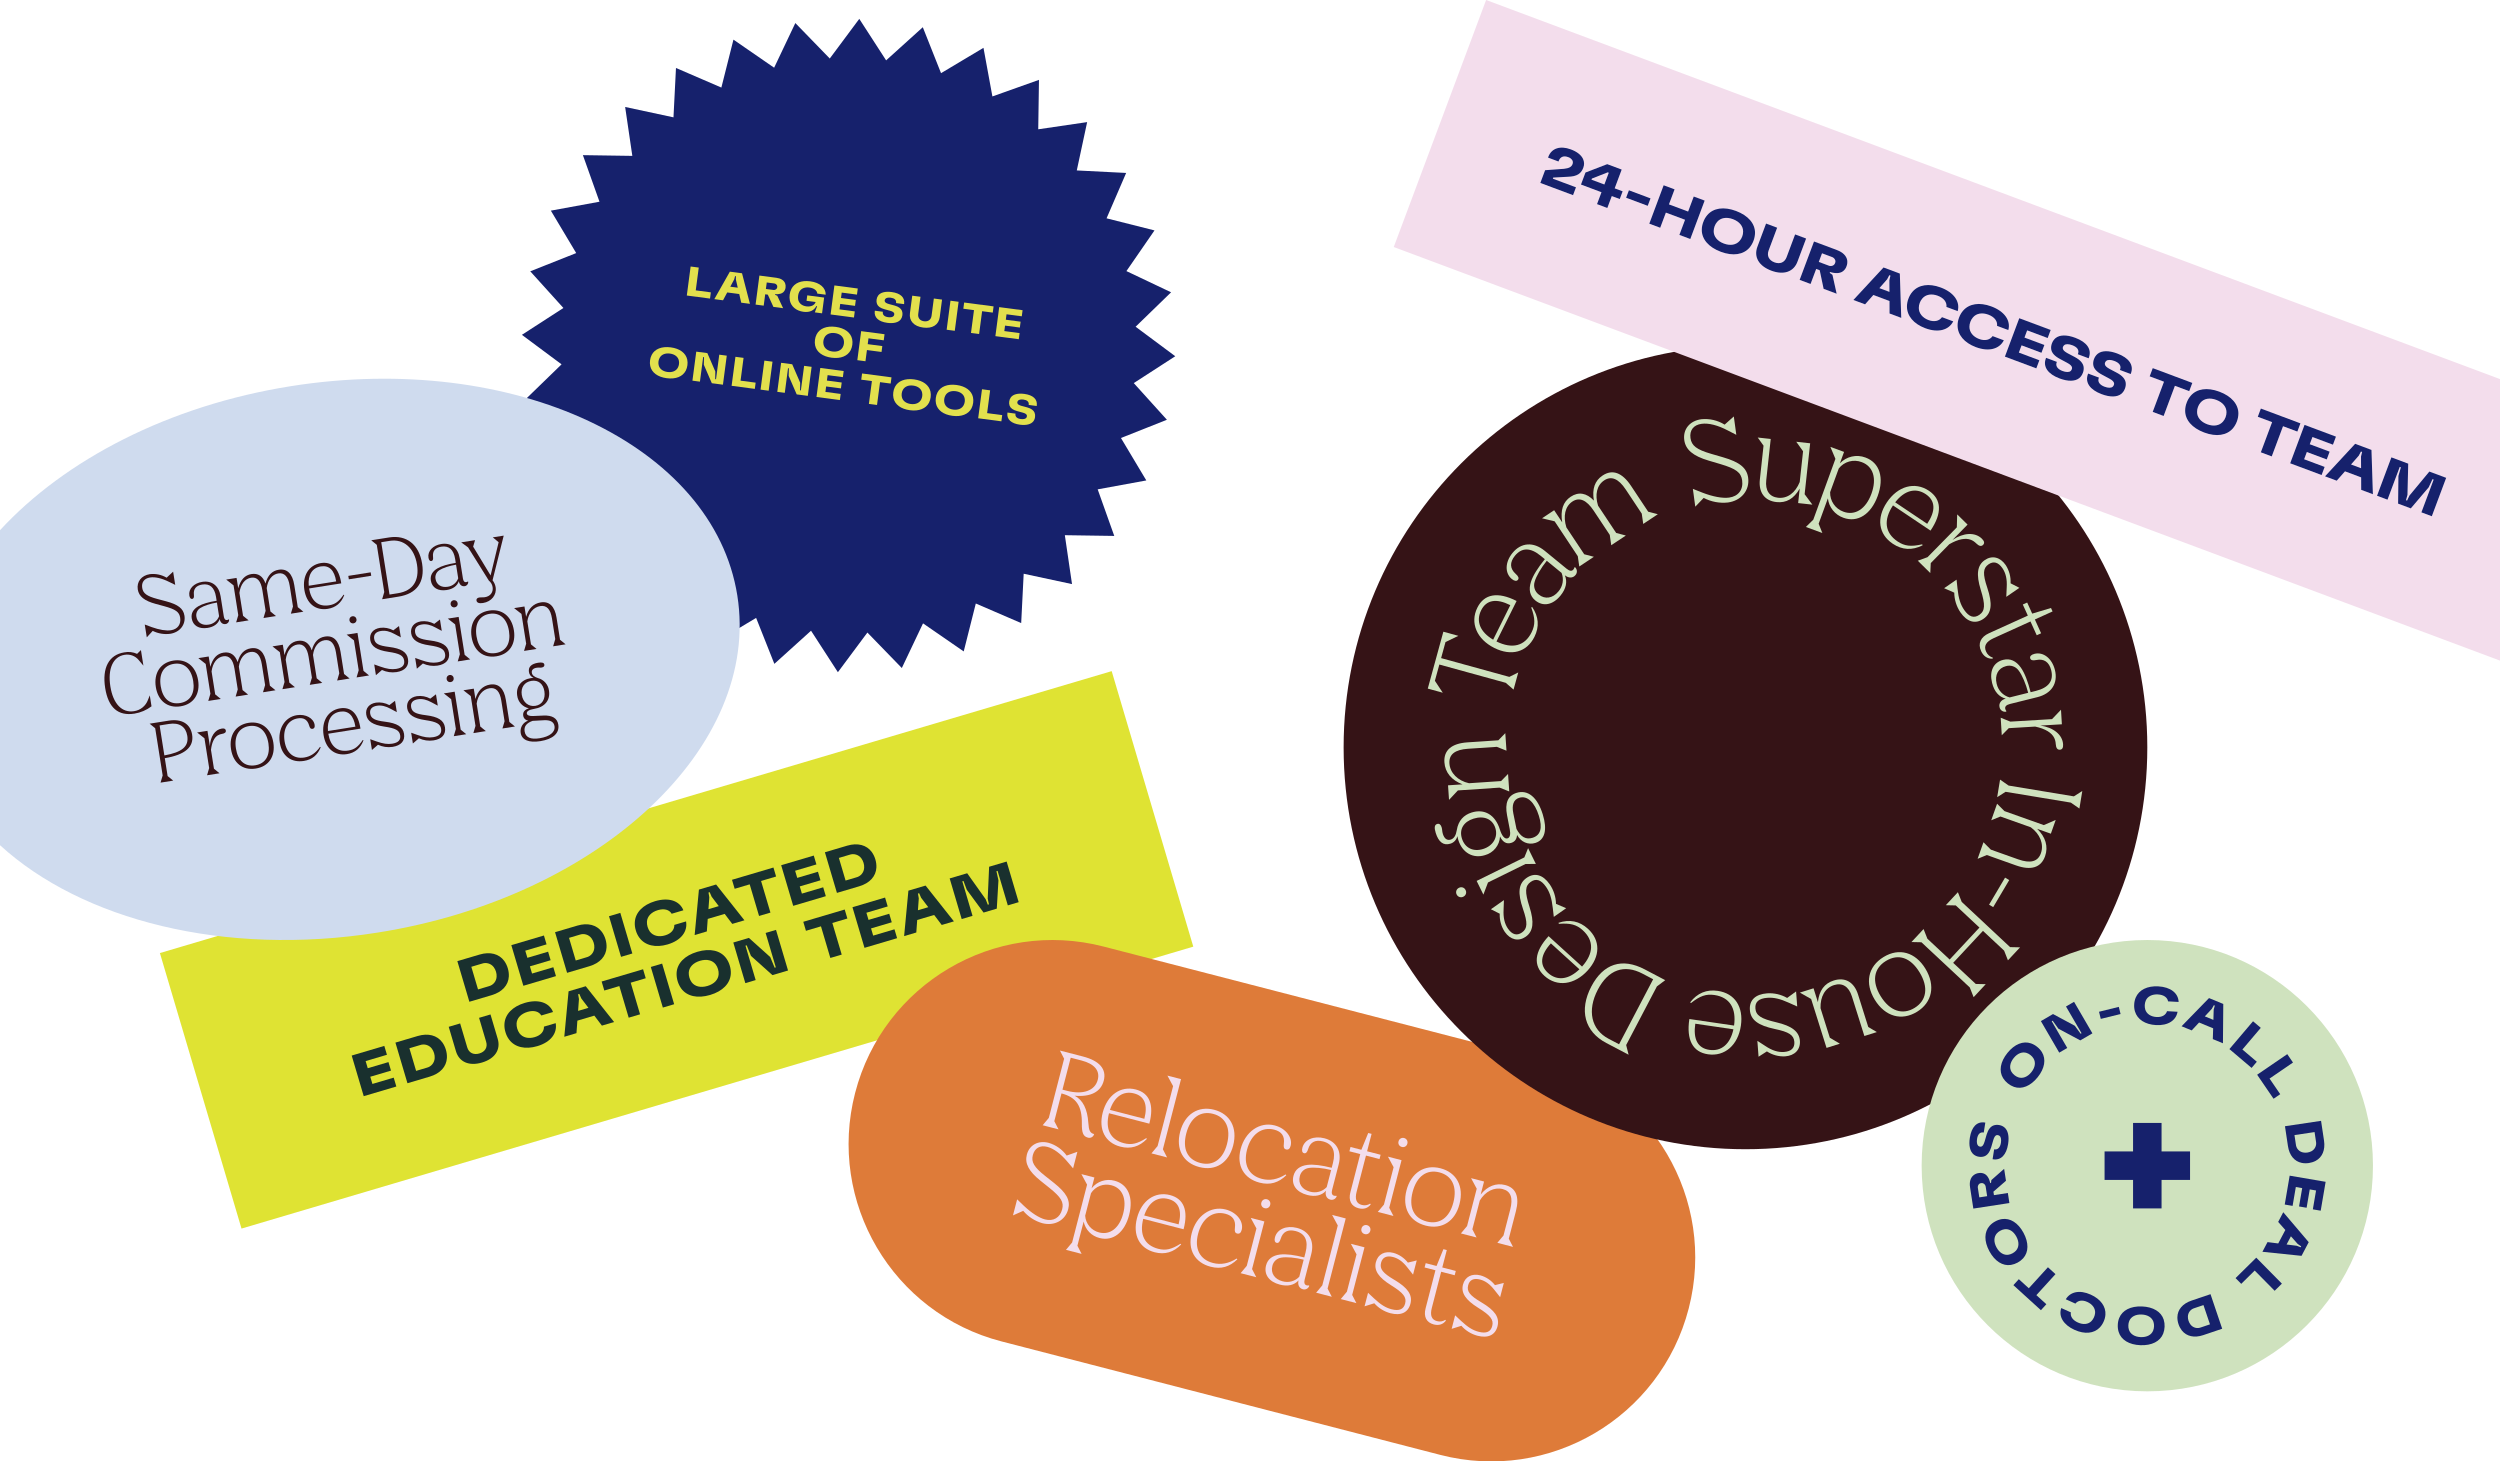 <?xml version="1.0" encoding="UTF-8"?><svg id="a" xmlns="http://www.w3.org/2000/svg" width="1640" height="958.69" viewBox="0 0 1640 958.69"><g id="b"><g id="c"><path id="d" d="M563.686,12.369l-19.358,26.02-22.586-23.272-13.909,29.3-26.693-18.419-7.923,31.445-29.775-12.855-1.638,32.389-31.708-6.8,4.712,32.085-32.428-.485,10.88,30.551-31.9,5.852,16.631,27.839-30.141,11.965,21.742,24.059-27.229,17.614,26.02,19.358-23.272,22.584,29.3,13.909-18.418,26.693,31.447,7.928-12.855,29.773,32.389,1.636-6.8,31.71,32.085-4.712-.483,32.426,30.549-10.88,5.852,31.9,27.839-16.633,11.965,30.143,24.059-21.744,17.614,27.221,19.358-26.018,22.586,23.27,13.907-29.3,26.693,18.418,7.928-31.447,29.773,12.855,1.635-32.378,31.71,6.8-4.71-32.087,32.424.485-10.88-30.551,31.9-5.852-16.633-27.839,30.143-11.962-21.744-24.061,27.229-17.612-26.018-19.358,23.27-22.586-29.3-13.909,18.423-26.694-31.447-7.925,12.857-29.77-32.389-1.64,6.8-31.708-32.085,4.712.483-32.428-30.549,10.88-5.856-31.895-27.841,16.629-11.96-30.143-24.063,21.743s-17.612-27.229-17.612-27.229Z" style="fill:#16216c;"/></g><g id="e"><path id="f" d="M453.056,174.826l5.33.7-1.974,14.961,9.9,1.3-.537,4.08-15.23-2,2.511-19.041Z" style="fill:#e2e04d;"/></g><g id="g"><path id="h" d="M478.797,178.215l7.969,1.05,5.19,20.05-5.712-.752-1.3-5.675-7.887-1.04-2.752,5.143-5.712-.752,10.204-18.024h0ZM483.969,188.715l-1.233-5.333.011-2.183-.543-.071-.557,2.111-2.573,4.835,4.895.641h0Z" style="fill:#e2e04d;"/></g><g id="i"><g id="j"><path id="k" d="M498.163,180.765l11.2,1.474c2.884.379,4.85,1.636,5.649,3.539.352.91.461,1.897.315,2.862-.09.931-.446,1.816-1.026,2.55-1.037,1.358-3.084,1.972-5.8,1.808l-.054.41,1.442.6,3.822,8.167-6.363-.836-3.667-8.062-1.714-.224-.981,7.451-5.33-.7,2.507-19.039h0ZM507.076,190.184c.872.216,1.791-.082,2.371-.767.234-.305.378-.669.415-1.052.06-.367.023-.744-.106-1.093-.401-.81-1.216-1.332-2.119-1.358l-4.648-.612-.563,4.27,4.65.612h0Z" style="fill:#e2e04d;"/></g><g id="l"><path id="m" d="M518.152,197.175c-.257-1.29-.298-2.614-.122-3.917.16-1.297.541-2.557,1.128-3.724,2-3.858,6.348-5.776,12.385-4.983,6.337.834,10.251,4.311,10.107,8.775l-5.492-.724c-.2-2.1-2.186-3.58-5.177-3.975-3.074-.405-5.533.627-6.686,2.856-.389.776-.639,1.615-.739,2.477-.131.905-.102,1.827.084,2.722.545,2.367,2.58,3.936,5.354,4.3,3.127.412,5.423-.836,6.048-2.856l-5.956-.783.472-3.591,11.072,1.461-1.36,10.335-4.74-.627,1.5-4.037-.54-.071c-1.382,2.724-4.162,4.294-8.376,3.74-4.784-.632-8.1-3.419-8.962-7.378" style="fill:#e2e04d;"/></g></g><g id="n"><path id="o" d="M547.36,187.242l15.338,2.02-.526,4-10.008-1.32-.47,3.563,9.71,1.278-.508,3.859-9.71-1.276-.47,3.591,10.008,1.317-.528,4.024-15.34-2.017,2.504-19.039h0Z" style="fill:#e2e04d;"/></g><g id="p"><g id="q"><path id="r" d="M573.845,204.121l.039-.3,5.276.694-.028.218c-.244,1.849,1.123,3.026,3.49,3.337,1.739.228,3.052-.067,3.617-.8.204-.279.333-.605.375-.948.063-.29.035-.593-.08-.866-.278-.619-1.009-1.157-2.64-1.593l-3.682-1.008c-2.729-.747-4.263-1.888-4.89-3.437-.34-.903-.44-1.879-.291-2.833.12-.998.492-1.948,1.081-2.763,1.5-1.961,4.6-2.8,8.818-2.242,5.738.754,8.725,3.5,8.18,7.632l-.039.3-5.276-.694.03-.218c.246-1.875-1.073-2.99-3.466-3.306-1.714-.224-3.052.069-3.593.8-.21.267-.348.583-.4.918-.054.285-.016.581.11.843.276.647,1.015,1.129,2.64,1.593l3.716.987c2.668.739,4.227,1.94,4.854,3.49.339.903.44,1.879.291,2.832-.115,1.008-.489,1.969-1.086,2.789-1.53,1.957-4.6,2.8-8.818,2.242-5.736-.755-8.769-3.561-8.228-7.667" style="fill:#e2e04d;"/></g><g id="s"><path id="t" d="M596.919,205.443l1.511-11.478,5.412.713-1.487,11.286c-.343,2.612,1.132,4.438,3.824,4.791,2.692.353,4.587-1,4.934-3.638l1.486-11.288,5.384.709-1.51,11.478c-.664,5.033-4.747,7.674-10.838,6.874-6.119-.806-9.382-4.389-8.716-9.447" style="fill:#e2e04d;"/></g></g><g id="u"><path id="v" d="M623.513,197.267l5.33.7-2.507,19.039-5.33-.7,2.507-19.039Z" style="fill:#e2e04d;"/></g><g id="w"><path id="x" d="M638.933,203.449l-6.988-.92.537-4.08,19.305,2.542-.534,4.077-6.99-.918-1.968,14.958-5.332-.7,1.97-14.959Z" style="fill:#e2e04d;"/></g><g id="y"><path id="z" d="M655.477,201.475l15.338,2.02-.526,4-10.008-1.32-.47,3.563,9.71,1.278-.508,3.859-9.71-1.276-.47,3.591,10.008,1.317-.53,4.024-15.341-2.017,2.507-19.039h0Z" style="fill:#e2e04d;"/></g><g id="aa"><g id="ab"><path id="ac" d="M534.741,226.655c-.264-1.224-.305-2.486-.123-3.725.145-1.243.512-2.451,1.082-3.565,2.007-3.886,6.537-5.723,12.493-4.94s9.883,3.735,10.814,8.009c.25,1.225.291,2.483.121,3.722-.157,1.241-.522,2.447-1.08,3.567-2.028,3.854-6.507,5.727-12.491,4.938-5.93-.78-9.887-3.707-10.816-8.007M540.241,226.022c.515,2.392,2.612,4.134,5.82,4.557s5.682-.69,6.828-2.89c.374-.703.615-1.469.711-2.259.113-.788.08-1.591-.1-2.367-.514-2.389-2.609-4.133-5.844-4.559-3.209-.422-5.684.718-6.8,2.895-.376.702-.618,1.468-.713,2.259-.112.787-.078,1.589.1,2.364" style="fill:#e2e04d;"/></g></g><g id="ad"><path id="ae" d="M564.919,217.236l15.338,2.02-.526,4-10.008-1.32-.5,3.832,9.572,1.261-.509,3.862-9.576-1.255-.968,7.343-5.33-.7,2.507-19.043h0Z" style="fill:#e2e04d;"/></g><g id="af"><g id="ag"><path id="ah" d="M426.562,240.096c-.264-1.224-.305-2.485-.123-3.724.145-1.243.512-2.451,1.082-3.565,2.007-3.886,6.537-5.725,12.493-4.94,5.956.785,9.884,3.735,10.815,8.009.248,1.225.289,2.483.119,3.722-.157,1.241-.522,2.447-1.08,3.567-2.028,3.854-6.509,5.727-12.491,4.938-5.93-.78-9.887-3.707-10.816-8.007M432.061,239.464c.515,2.392,2.612,4.134,5.82,4.557s5.682-.69,6.828-2.89c.375-.702.616-1.468.711-2.259.115-.788.081-1.591-.1-2.367-.513-2.39-2.608-4.134-5.843-4.56-3.209-.422-5.684.718-6.8,2.895-.375.702-.616,1.468-.711,2.259-.113.787-.079,1.589.1,2.364" style="fill:#e2e04d;"/></g></g><g id="ai"><path id="aj" d="M456.738,230.677l7.287.959,5.22,12.059-.08,5.024.543.071,2.124-16.126,4.923.649-2.507,19.037-7.29-.959-5.241-12.09.107-5.024-.545-.073-2.125,16.158-4.923-.649,2.507-19.036h0Z" style="fill:#e2e04d;"/></g><g id="ak"><path id="al" d="M482.447,234.061l5.33.7-1.974,14.961,9.9,1.3-.537,4.08-15.23-2.007,2.511-19.034h0Z" style="fill:#e2e04d;"/></g><g id="am"><path id="an" d="M501.43,236.56l5.33.7-2.507,19.039-5.33-.7,2.507-19.039Z" style="fill:#e2e04d;"/></g><g id="ao"><path id="ap" d="M512.404,238.005l7.287.959,5.218,12.059-.08,5.024.543.071,2.124-16.126,4.923.649-2.5,19.037-7.29-.959-5.246-12.09.107-5.024-.543-.073-2.127,16.158-4.923-.649,2.507-19.036h0Z" style="fill:#e2e04d;"/></g><g id="aq"><path id="ar" d="M538.112,241.39l15.338,2.02-.526,4-10.008-1.32-.47,3.563,9.71,1.278-.508,3.859-9.71-1.276-.47,3.591,10.008,1.317-.528,4.024-15.34-2.02,2.504-19.036h0Z" style="fill:#e2e04d;"/></g><g id="as"><path id="at" d="M571.965,249.998l-6.988-.92.537-4.08,19.305,2.542-.534,4.077-6.988-.92-1.97,14.96-5.332-.7,1.97-14.959h0Z" style="fill:#e2e04d;"/></g><g id="au"><g id="av"><path id="aw" d="M586.124,261.102c-.264-1.224-.305-2.485-.123-3.724.145-1.243.512-2.451,1.082-3.565,2.007-3.886,6.537-5.725,12.493-4.94s9.883,3.735,10.814,8.009c.25,1.225.291,2.483.121,3.722-.157,1.241-.522,2.447-1.08,3.567-2.028,3.854-6.509,5.727-12.491,4.938-5.93-.78-9.887-3.707-10.816-8.007M591.624,260.47c.515,2.392,2.612,4.134,5.82,4.557s5.682-.69,6.828-2.89c.374-.703.615-1.469.711-2.259.113-.788.08-1.591-.1-2.367-.514-2.39-2.609-4.134-5.844-4.56-3.209-.422-5.684.718-6.8,2.895-.376.702-.618,1.468-.713,2.259-.112.787-.078,1.589.1,2.364" style="fill:#e2e04d;"/></g><g id="ax"><path id="ay" d="M614.014,264.774c-.264-1.224-.305-2.486-.123-3.725.145-1.243.512-2.451,1.082-3.565,2.007-3.886,6.537-5.723,12.493-4.94s9.884,3.735,10.815,8.01c.248,1.225.289,2.483.119,3.722-.157,1.241-.522,2.447-1.08,3.567-2.028,3.854-6.509,5.727-12.491,4.938-5.93-.78-9.887-3.707-10.816-8.007M619.513,264.142c.515,2.392,2.612,4.134,5.82,4.557s5.682-.69,6.828-2.89c.374-.703.615-1.469.711-2.259.113-.788.08-1.591-.1-2.367-.513-2.39-2.608-4.134-5.843-4.56-3.209-.422-5.684.718-6.8,2.895-.375.702-.616,1.468-.711,2.259-.113.787-.079,1.589.1,2.364" style="fill:#e2e04d;"/></g></g><g id="az"><path id="ba" d="M644.191,255.355l5.33.7-1.974,14.961,9.9,1.3-.537,4.08-15.23-2.007,2.511-19.034h0Z" style="fill:#e2e04d;"/></g><g id="bb"><g id="bc"><path id="bd" d="M660.855,270.94l.039-.3,5.276.694-.028.218c-.244,1.849,1.123,3.026,3.49,3.337,1.739.228,3.052-.067,3.617-.8.204-.279.333-.605.375-.948.063-.29.035-.593-.08-.866-.278-.619-1.009-1.157-2.64-1.593l-3.682-1.007c-2.726-.747-4.265-1.888-4.89-3.438-.34-.903-.441-1.879-.291-2.832.119-.998.491-1.949,1.081-2.763,1.5-1.959,4.6-2.8,8.818-2.242,5.738.754,8.725,3.5,8.18,7.632l-.039.3-5.276-.694.03-.218c.246-1.875-1.073-2.99-3.466-3.306-1.714-.224-3.054.069-3.593.8-.21.266-.348.581-.4.916-.053.286-.015.581.11.843.276.647,1.013,1.129,2.64,1.593l3.716.987c2.668.739,4.227,1.94,4.852,3.49.34.903.441,1.879.291,2.832-.113,1.008-.487,1.97-1.086,2.789-1.53,1.957-4.6,2.8-8.816,2.242-5.734-.753-8.769-3.559-8.228-7.666" style="fill:#e2e04d;"/></g></g></g><g id="be"><g id="bf"><path id="bg" d="M729.26,440.26L104.893,625.205l53.535,180.739,624.369-184.946-53.537-180.737h0Z" style="fill:#dfe333;"/></g><g id="bh"><g id="bi"><path id="bj" d="M307.91,657.159l-7.892-26.647,14.617-4.329c6.891-2.042,12.739-.463,16.139,4.164,1.051,1.474,1.845,3.115,2.347,4.854.528,1.73.756,3.538.674,5.346-.319,5.769-4.338,10.228-11.263,12.284l-14.621,4.328h0ZM313.586,649.061l6.965-2.064c2.945-.69,5.076-3.247,5.223-6.268.069-1.094-.06-2.191-.381-3.24-.309-1.08-.807-2.096-1.472-3.002-1.79-2.409-4.947-3.358-7.769-2.336l-6.962,2.064,4.395,14.845h0Z" style="fill:#19302e;"/></g></g><g id="bk"><path id="bl" d="M343.32,646.67l-7.892-26.648,21.39-6.336,1.724,5.824-13.967,4.138,1.387,4.685,13.592-4.024,1.658,5.593-13.592,4.024,1.398,4.718,13.971-4.138,1.724,5.824-21.394,6.34h0Z" style="fill:#19302e;"/></g><g id="bm"><g id="bn"><path id="bo" d="M372.005,638.172l-7.892-26.647,14.617-4.329c6.891-2.042,12.739-.463,16.139,4.164,1.051,1.474,1.845,3.115,2.347,4.854.528,1.73.756,3.538.674,5.346-.319,5.769-4.338,10.228-11.263,12.284l-14.621,4.328h0ZM377.682,630.074l6.965-2.064c2.945-.69,5.076-3.247,5.223-6.268.069-1.094-.06-2.191-.381-3.24-.309-1.08-.807-2.096-1.472-3.002-1.79-2.409-4.947-3.358-7.769-2.336l-6.962,2.064,4.395,14.845h0Z" style="fill:#19302e;"/></g></g><g id="bp"><path id="bq" d="M407.396,627.689l-7.892-26.648,7.422-2.198,7.893,26.648-7.423,2.198Z" style="fill:#19302e;"/></g><g id="br"><g id="bs"><path id="bt" d="M419.426,615.14c-1.062-1.452-1.853-3.082-2.338-4.814-.536-1.716-.76-3.515-.661-5.311.353-6.356,5.261-11.454,13.332-13.845,8.867-2.627,16.052-.323,18.538,5.978l-7.692,2.278c-1.529-2.653-4.843-3.619-9.064-2.365s-6.96,4.047-7.153,7.578c-.086,2.309.588,4.583,1.918,6.472,2.125,2.845,5.903,3.716,10.014,2.497,4.037-1.195,6.134-3.759,6.037-6.878l7.692-2.278c1.148,6.534-3.145,12.441-12.054,15.082-7.918,2.344-14.808.74-18.569-4.398" style="fill:#19302e;"/></g></g><g id="bu"><path id="bv" d="M480.358,606.077l-4.968-6.563-11.116,3.292-.591,8.21-7.991,2.368,2.804-29.814,11.268-3.338,18.589,23.479-7.994,2.368h0ZM464.745,596.416l6.768-2.004-4.684-6.191-1.292-2.969-.763.226.532,3.194-.56,7.743Z" style="fill:#19302e;"/></g><g id="bw"><path id="bx" d="M507.372,569.092l1.748,5.901-9.861,2.92,6.145,20.745-7.463,2.211-6.145-20.745-9.861,2.921-1.748-5.903,27.185-8.05h0Z" style="fill:#19302e;"/></g><g id="by"><path id="bz" d="M520.344,594.232l-7.892-26.648,21.39-6.336,1.724,5.824-13.967,4.138,1.387,4.685,13.592-4.024,1.658,5.593-13.592,4.024,1.398,4.718,13.971-4.138,1.724,5.824-21.394,6.34h0Z" style="fill:#19302e;"/></g><g id="ca"><g id="cb"><path id="cc" d="M549.027,585.736l-7.892-26.647,14.617-4.329c6.889-2.04,12.739-.463,16.139,4.164,1.051,1.474,1.845,3.115,2.347,4.854.528,1.73.756,3.538.674,5.346-.319,5.769-4.338,10.229-11.263,12.285l-14.62,4.327h0ZM554.703,577.639l6.965-2.064c2.944-.691,5.075-3.248,5.223-6.268.069-1.094-.06-2.191-.381-3.24-.309-1.079-.806-2.095-1.466-3.002-1.792-2.409-4.951-3.358-7.774-2.335l-6.962,2.063,4.395,14.845h-0Z" style="fill:#19302e;"/></g></g><g id="cd"><path id="ce" d="M238.605,719.091l-7.892-26.648,21.39-6.336,1.724,5.824-13.967,4.138,1.387,4.685,13.592-4.024,1.658,5.593-13.592,4.024,1.398,4.718,13.971-4.138,1.724,5.824-21.394,6.34h0Z" style="fill:#19302e;"/></g><g id="cf"><g id="cg"><path id="ch" d="M267.29,710.594l-7.892-26.647,14.617-4.329c6.889-2.04,12.739-.463,16.138,4.166,1.052,1.473,1.845,3.113,2.348,4.852.528,1.73.756,3.538.674,5.346-.319,5.769-4.338,10.229-11.263,12.285l-14.62,4.327h0ZM272.966,702.496l6.965-2.064c2.944-.691,5.075-3.248,5.223-6.268.068-1.094-.061-2.191-.381-3.24-.309-1.079-.806-2.095-1.466-3.002-1.792-2.409-4.951-3.358-7.774-2.335l-6.962,2.063,4.395,14.845h0Z" style="fill:#19302e;"/></g><g id="ci"><path id="cj" d="M299.089,689.58l-4.735-15.987,7.499-2.222,4.657,15.72c1.062,3.583,4.162,5.105,7.931,3.989,3.806-1.127,5.551-4.046,4.478-7.663l-4.657-15.72,7.501-2.222,4.736,15.985c2.108,7.122-1.849,13.056-10.299,15.558-8.49,2.515-15.002-.318-17.111-7.438" style="fill:#19302e;"/></g><g id="ck"><path id="cl" d="M333.908,681.875c-1.062-1.452-1.853-3.082-2.338-4.814-.536-1.716-.76-3.515-.661-5.311.353-6.356,5.259-11.454,13.332-13.845,8.871-2.628,16.053-.323,18.538,5.979l-7.692,2.278c-1.531-2.651-4.843-3.619-9.064-2.368s-6.956,4.049-7.151,7.584c-.086,2.309.588,4.583,1.918,6.472,2.125,2.845,5.903,3.716,10.014,2.497,4.035-1.195,6.134-3.759,6.037-6.88l7.692-2.276c1.148,6.532-3.145,12.441-12.054,15.082-7.918,2.344-14.808.74-18.569-4.398" style="fill:#19302e;"/></g></g><g id="cm"><path id="cn" d="M394.844,672.811l-4.968-6.563-11.116,3.292-.591,8.21-7.991,2.368,2.804-29.814,11.268-3.338,18.589,23.479-7.994,2.368h0ZM379.23,663.15l6.774-2.003-4.69-6.192-1.292-2.969-.763.226.534,3.194-.562,7.743h0Z" style="fill:#19302e;"/></g><g id="co"><path id="cp" d="M421.857,635.826l1.748,5.901-9.863,2.92,6.147,20.745-7.465,2.211-6.145-20.745-9.858,2.921-1.748-5.903,27.185-8.05v0Z" style="fill:#19302e;"/></g><g id="cq"><path id="cr" d="M434.826,660.968l-7.892-26.648,7.422-2.198,7.893,26.648-7.423,2.198Z" style="fill:#19302e;"/></g><g id="cs"><g id="ct"><path id="cu" d="M446.865,648.458c-2.097-2.977-3.159-6.561-3.021-10.2.332-6.307,5.269-11.418,13.609-13.887,8.297-2.459,15.228-.866,18.936,4.247,1.062,1.467,1.857,3.11,2.347,4.854.538,1.728.767,3.538.674,5.346-.378,6.284-5.239,11.407-13.569,13.877-8.298,2.456-15.228.865-18.976-4.236M471.425,639.115c.074-1.135-.067-2.273-.413-3.356-.299-1.098-.802-2.13-1.482-3.042-2.052-2.744-5.801-3.786-10.329-2.444-4.57,1.353-7.143,4.267-7.372,7.687-.094,2.284.573,4.534,1.896,6.398,2.054,2.745,5.801,3.786,10.368,2.434,4.531-1.343,7.114-4.22,7.332-7.676" style="fill:#19302e;"/></g></g><g id="cv"><path id="cw" d="M488.938,644.935l-7.893-26.643,10.239-3.031,13.997,12.582,2.891,6.97.761-.224-6.686-22.576,6.813-2.017,7.892,26.646-10.24,3.034-14.077-12.6-2.81-6.951-.796.235,6.686,22.573-6.777,2.001v-0Z" style="fill:#19302e;"/></g><g id="cx"><path id="cy" d="M554.127,596.644l1.748,5.901-9.855,2.921,6.145,20.745-7.463,2.209-6.145-20.743-9.86,2.919-1.748-5.901,27.179-8.051h0Z" style="fill:#19302e;"/></g><g id="cz"><path id="da" d="M567.107,621.784l-7.892-26.648,21.39-6.336,1.724,5.824-13.967,4.138,1.387,4.685,13.592-4.024,1.658,5.593-13.592,4.024,1.398,4.718,13.971-4.138,1.724,5.824-21.394,6.34h0Z" style="fill:#19302e;"/></g><g id="db"><path id="dc" d="M617.772,606.777l-4.968-6.563-11.116,3.292-.591,8.21-7.991,2.368,2.804-29.814,11.268-3.338,18.589,23.479-7.994,2.368h-0ZM602.159,597.116l6.774-2.003-4.69-6.192-1.292-2.969-.763.226.534,3.194-.562,7.743h0Z" style="fill:#19302e;"/></g><g id="dd"><path id="de" d="M630.871,602.897l-7.892-26.648,11.494-3.4,12.134,17.062,1.385,3.563.761-.224-.809-3.734.922-20.931,11.493-3.408,7.893,26.648-7.12,2.109-6.712-22.655-.761.226,1.33,6.022-1.091,18.544-8.674,2.576-11.015-14.958-2.165-5.776-.763.226,6.712,22.655-7.121,2.103h0Z" style="fill:#19302e;"/></g></g><g id="df"><g id="dg"><g id="dh"><path id="di" d="M944.785,954.396l-287.807-74.431c-71.527-18.5-114.515-91.48-96.017-163.007h0c18.498-71.528,91.478-114.516,163.006-96.018 0.0 0.0.001 0.0.001 0l287.8,74.432c71.528,18.495,114.52,91.474,96.025,163.002-0.0.001-.001.002-.001.003h0c-18.498,71.528-91.478,114.517-163.005,96.019-.001-0-.001-0-.002-.001" style="fill:#de7b39;"/></g><g id="dj"><path id="dk" d="M683.979,738.161l4.044-4.825,10.037-38.815-2.766-5.37,15.106,3.907c10.879,2.814,15.629,8.267,13.665,15.856-1.909,7.386-8.6,10.813-19.1,9.886,5.376,2.753,8.375,8.614,8.988,17.871.3,4.948,1.093,6.586,3.78,7.282-.406,1.724-2.131,2.792-3.855,2.387-.132-.031-.261-.07-.388-.118-2.954-.764-3.877-3.3-3.8-9.149.165-11.705-3.76-17.3-13.361-19.787l-4.707,18.196,2.766,5.37-10.409-2.691h0ZM702.389,693.852l-5.418,20.948,3.021.782c10.474,2.709,18.287-.07,20.144-7.255,1.546-5.977-2.237-10.463-10.63-12.634l-7.117-1.841h0Z" style="fill:#f3ddec;"/></g><g id="dl"><path id="dm" d="M727.498,730.285c-2.609,10.359.818,17.333,9.818,19.66,4.966,1.284,8.709.39,14.611-3.314l.448.476c-4.9,5.109-10.72,6.825-17.369,5.107-10.073-2.604-14.495-11.269-11.608-22.415,2.969-11.482,11.731-17.668,21.67-15.1,9,2.327,12.165,10.023,8.883,22.426l-26.453-6.84ZM728.136,728.085l22.561,5.838c2.38-9.2.121-14.871-6.729-16.641-7.118-1.841-12.94,2.096-15.837,10.807" style="fill:#f3ddec;"/></g></g><g id="dn"><path id="do" d="M755.345,756.617l4.042-4.828,10.158-39.281-3.726-6.91,8.93,2.309-11.894,46,2.766,5.37-10.276-2.66h0Z" style="fill:#f3ddec;"/></g><g id="dp"><g id="dq"><path id="dr" d="M796.469,727.996c10.469,2.709,15.516,11.749,12.477,23.499-2.9,11.213-11.392,16.9-22.2,14.1s-15.482-11.884-12.582-23.1c3.023-11.679,11.894-17.192,22.305-14.499M795.776,730.679c-8.259-2.135-14.893,2.456-17.584,12.863-2.589,10,.585,17.128,9.247,19.367,8.526,2.2,14.925-2.587,17.477-12.457,2.691-10.4-.882-17.636-9.141-19.773" style="fill:#f3ddec;"/></g><g id="ds"><path id="dt" d="M843.808,770.969c-5.069,4.922-10.668,6.626-17.518,4.854-10.274-2.654-15.25-11.105-12.436-21.984,2.95-11.412,12.424-18.133,22.363-15.563,7.25,1.876,11.844,7.933,10.437,13.374-.5,1.946-1.5,2.764-2.979,2.38-1.408-.361-1.786-1.395-1.467-3.747.645-4.99-1.447-7.969-6.283-9.219-8.326-2.152-15.302,3.205-17.873,13.146-2.55,9.868,1.146,16.913,9.74,19.136,5.238,1.355,10.292.37,15.582-2.916l.434.539Z" style="fill:#f3ddec;"/></g><g id="du"><path id="dv" d="M848.524,771.331c1.094-4.231,4.275-6.555,9.159-7.155,3.923-.49,9.535.247,15.914,1.9l.818-3.157c2.014-7.786-.2-12.515-6.514-14.147-4.97-1.286-8.349.418-9.748,5-.623,2.124-1.507,3.04-2.707,2.727-1.2-.313-1.592-1.628-1.087-3.576,1.389-5.37,7.515-8.011,14.431-6.222,7.99,2.066,11.606,8.586,9.383,17.182l-4.289,16.585c-.573,2.217-.129,3.551,1.28,3.915.49.136,1.006.145,1.5.028l.2.336c-.586,1.75-2.451,2.722-4.221,2.2-2.42-.625-3.509-3.055-2.8-5.808-2.816,3.139-7.083,4.112-12.25,2.776-7.123-1.839-10.596-6.675-9.069-12.584M870.316,778.759l2.9-11.215c-5.24-1.355-11.323-1.925-14.625-1.347-2.941.385-5.32,2.585-5.933,5.487-1.211,4.702,1.481,8.692,6.648,10.028,3.933,1.158,8.184.018,11.01-2.952" style="fill:#f3ddec;"/></g><g id="dw"><path id="dx" d="M885.935,752.423l7.118,1.841,4.5-11.018,2.215.573-2.954,11.418,8.861,2.291-.73,2.82-8.861-2.293-6.13,23.705c-1.286,4.967-.147,7.768,3.414,8.689,1.86.522,3.855.2,5.457-.88l.368.525c-1.871,2.526-4.669,3.377-7.959,2.524-4.839-1.251-6.777-5.118-5.386-10.49l6.476-25.044-7.119-1.841.73-2.82h0Z" style="fill:#f3ddec;"/></g><g id="dy"><path id="dz" d="M903.827,795.018l4.042-4.828,6.339-24.51-3.728-6.91,8.932,2.311-8.076,31.224,2.766,5.37-10.275-2.657h0ZM923.215,750.243c-.34,1.552-1.873,2.535-3.426,2.195-.069-.015-.138-.033-.206-.053-1.553-.341-2.536-1.876-2.196-3.429.015-.07.033-.139.054-.207.345-1.585,1.91-2.591,3.495-2.246.053.012.106.025.159.039,1.575.381,2.544,1.967,2.163,3.543-.013.053-.027.105-.043.157" style="fill:#f3ddec;"/></g><g id="ea"><path id="eb" d="M944.952,766.397c10.469,2.71,15.516,11.75,12.477,23.499-2.9,11.213-11.392,16.9-22.2,14.1s-15.482-11.884-12.582-23.1c3.021-11.679,11.896-17.19,22.305-14.499M944.26,769.08c-8.259-2.134-14.893,2.457-17.584,12.863-2.589,10,.585,17.128,9.247,19.367,8.526,2.2,14.925-2.587,17.477-12.457,2.691-10.4-.882-17.636-9.141-19.773" style="fill:#f3ddec;"/></g><g id="ec"><path id="ed" d="M958.357,809.119l4.042-4.828,6.337-24.512-3.726-6.907,8.528,2.207-2.206,8.528c4.434-5.517,10.1-7.772,16.081-6.226,7.044,1.82,9.474,7.677,7.044,17.077l-4.688,18.13,2.766,5.37-10.278-2.657,4.044-4.828,4.396-16.988c1.98-7.653.4-12.075-4.9-13.448-5.575-1.441-11.5,1.54-15.05,7.5l-4.881,18.87,2.766,5.37-10.275-2.658h0Z" style="fill:#f3ddec;"/></g><g id="ee"><path id="ef" d="M667.245,786.76l4.59,4.414c4.842,4.546,9.814,7.766,13.707,8.773,5.437,1.407,9.816-1.117,11.239-6.622,1.216-4.7-.675-7.911-8.447-14.147l-5.814-4.656c-7.657-6.136-10.389-11.356-8.912-17.062,1.65-6.381,7.477-9.529,14.326-7.758,4.752,1.402,8.906,4.34,11.81,8.355l7.014-2.482-2.811,10.875-3.682-4.319c-4.548-5.4-9.131-8.735-13.227-9.794-4.836-1.25-8.317.856-9.5,5.425-1.162,4.5.762,7.858,8.015,13.6l5.768,4.572c8.323,6.594,10.939,11.426,9.43,17.268-1.911,7.386-9.072,11.263-17,9.213-4.883-1.397-9.239-4.218-12.512-8.102l-6.721,2.989,2.727-10.542h0Z" style="fill:#f3ddec;"/></g><g id="eg"><path id="eh" d="M699.269,819.902l4.042-4.828,9.812-37.942-3.728-6.908,8.528,2.207-1.84,7.111c3.55-4.545,9.482-6.512,15.044-4.99,8.863,2.297,12.559,10.99,9.589,22.472-2.97,11.482-10.516,17.407-19.381,15.118-5.282-1.274-9.355-5.48-10.459-10.8l-4.1,15.845,2.766,5.374-10.273-2.659h0ZM711.87,797.514c.338,5.274,4.06,9.717,9.193,10.974,7.187,1.857,13.3-2.938,15.765-12.471s-.506-16.611-7.69-18.468c-5.138-1.423-10.601.687-13.45,5.193l-3.818,14.772h0Z" style="fill:#f3ddec;"/></g><g id="ei"><path id="ej" d="M749.967,799.556c-2.609,10.359.818,17.333,9.818,19.66,4.968,1.284,8.709.39,14.611-3.314l.448.476c-4.9,5.109-10.72,6.825-17.369,5.107-10.073-2.604-14.495-11.269-11.608-22.415,2.971-11.482,11.731-17.668,21.67-15.1,9,2.327,12.165,10.023,8.883,22.426l-26.453-6.84ZM750.607,797.356l22.561,5.838c2.38-9.2.121-14.871-6.729-16.641-7.118-1.841-12.94,2.1-15.837,10.807" style="fill:#f3ddec;"/></g><g id="ek"><path id="el" d="M811.709,826.126c-5.069,4.922-10.668,6.626-17.518,4.854-10.274-2.654-15.25-11.105-12.436-21.984,2.95-11.412,12.424-18.133,22.363-15.563,7.25,1.876,11.844,7.933,10.437,13.374-.5,1.946-1.5,2.764-2.979,2.38-1.408-.361-1.788-1.391-1.469-3.747.647-4.99-1.445-7.969-6.281-9.219-8.326-2.152-15.302,3.205-17.873,13.146-2.55,9.868,1.146,16.913,9.74,19.136,5.238,1.355,10.292.37,15.582-2.916l.434.539Z" style="fill:#f3ddec;"/></g><g id="em"><path id="en" d="M813.843,835.205l4.042-4.828,6.339-24.51-3.728-6.91,8.93,2.311-8.074,31.224,2.766,5.37-10.275-2.657h0ZM833.23,790.43c-.34,1.552-1.873,2.535-3.426,2.195-.069-.015-.138-.033-.206-.053-1.553-.341-2.536-1.876-2.196-3.429.015-.07.033-.139.054-.207.344-1.585,1.907-2.59,3.492-2.247.054.012.107.025.16.04,1.575.379,2.545,1.962,2.166,3.537-.013.055-.028.109-.044.163" style="fill:#f3ddec;"/></g><g id="eo"><path id="ep" d="M830.528,830.135c1.094-4.231,4.275-6.555,9.159-7.155,3.923-.49,9.535.247,15.914,1.9l.818-3.159c2.014-7.786-.2-12.515-6.514-14.147-4.97-1.284-8.349.418-9.748,5-.623,2.126-1.507,3.042-2.707,2.729-1.2-.313-1.592-1.628-1.087-3.576,1.389-5.37,7.517-8.011,14.431-6.222,7.99,2.066,11.606,8.586,9.383,17.182l-4.289,16.585c-.573,2.217-.129,3.551,1.28,3.915.49.136,1.006.145,1.5.028l.2.336c-.586,1.75-2.451,2.722-4.221,2.2-2.42-.625-3.509-3.055-2.8-5.808-2.816,3.139-7.083,4.112-12.25,2.776-7.123-1.839-10.596-6.675-9.069-12.584M852.319,837.563l2.9-11.215c-5.24-1.355-11.323-1.925-14.625-1.347-2.941.385-5.32,2.585-5.933,5.487-1.211,4.702,1.481,8.692,6.648,10.028,3.933,1.158,8.184.018,11.01-2.952" style="fill:#f3ddec;"/></g></g><g id="eq"><path id="er" d="M863.389,848.018l4.042-4.828,10.158-39.281-3.726-6.91,8.93,2.309-11.894,46,2.766,5.37-10.276-2.66h0Z" style="fill:#f3ddec;"/></g><g id="es"><g id="et"><path id="eu" d="M879.518,852.189l4.042-4.828,6.337-24.51-3.726-6.91,8.93,2.311-8.074,31.224,2.766,5.37-10.275-2.657h0ZM898.904,807.414c-.34,1.552-1.873,2.535-3.426,2.195-.069-.015-.138-.033-.206-.053-1.553-.341-2.536-1.876-2.196-3.429.015-.07.033-.139.054-.207.344-1.585,1.907-2.59,3.492-2.247.054.012.107.025.16.04,1.575.379,2.545,1.962,2.166,3.537-.013.055-.028.109-.044.163" style="fill:#f3ddec;"/></g><g id="ev"><path id="ew" d="M895.148,856.947l2.291-8.862,3.923,3.664c4.44,4.159,7.722,6.159,11.486,7.127,5.037,1.3,7.939.044,8.928-3.78,1.059-4.1-1.138-6.956-9.287-12-8.27-5.147-11.293-9.8-9.9-15.168,1.337-5.171,5.814-7.521,11.522-6.046,3.75,1.067,7.061,3.304,9.45,6.385l5.816-1.437-2.422,9.331-3.561-4.5c-3-3.925-6.074-6.154-9.567-7.059-4.231-1.093-6.932.215-7.852,3.772-1.041,4.027,1.123,6.734,8.708,11.204,8.823,5.22,12.065,9.854,10.554,15.695-1.493,5.776-6.22,7.991-13.138,6.2-4.087-1.087-7.761-3.358-10.56-6.528l-6.391,2.002h0Z" style="fill:#f3ddec;"/></g><g id="ex"><path id="ey" d="M935.259,828.638l7.118,1.841,4.5-11.018,2.215.573-2.954,11.418,8.861,2.291-.73,2.82-8.861-2.293-6.13,23.705c-1.286,4.967-.147,7.768,3.414,8.689,1.86.522,3.855.2,5.457-.88l.368.525c-1.871,2.526-4.669,3.377-7.959,2.526-4.839-1.253-6.777-5.12-5.386-10.492l6.476-25.044-7.119-1.843.73-2.818h0Z" style="fill:#f3ddec;"/></g><g id="ez"><path id="fa" d="M952.276,871.721l2.291-8.862,3.923,3.664c4.44,4.159,7.722,6.159,11.486,7.125,5.037,1.3,7.939.046,8.928-3.778,1.059-4.1-1.138-6.956-9.287-12-8.27-5.147-11.293-9.8-9.9-15.168,1.337-5.171,5.814-7.521,11.522-6.046,3.749,1.068,7.06,3.305,9.45,6.385l5.816-1.437-2.422,9.331-3.561-4.5c-3-3.925-6.074-6.154-9.567-7.059-4.231-1.093-6.932.215-7.852,3.772-1.043,4.027,1.123,6.734,8.708,11.204,8.823,5.22,12.065,9.854,10.554,15.695-1.493,5.776-6.22,7.991-13.138,6.2-4.087-1.087-7.761-3.358-10.56-6.528l-6.391,2.002h0Z" style="fill:#f3ddec;"/></g></g></g><g id="fb"><g id="fc"><g id="fd"><path id="fe" d="M1408.637,490.28c0,145.588-118.021,263.609-263.609,263.609s-263.611-118.021-263.611-263.609,118.02-263.609,263.609-263.609,263.611,118.021,263.611,263.609" style="fill:#351316;"/></g><g id="ff"><path id="fg" d="M1110.518,320.688l6.413,2.544c6.725,2.579,13.036,3.774,17.355,3.188,6.038-.816,9.394-5.141,8.564-11.251-.707-5.216-3.921-7.663-14.28-10.736l-7.752-2.291c-10.2-3.018-15.084-7.137-15.942-13.47-.961-7.079,3.6-12.626,11.2-13.655,5.345-.543,10.719.703,15.279,3.543l6.025-5.368,1.638,12.067-5.47-2.824c-6.781-3.557-12.748-5.026-17.295-4.411-5.366.725-7.993,4.273-7.305,9.339.677,4.991,3.987,7.575,13.624,10.369l7.663,2.223c11.059,3.206,15.669,6.986,16.552,13.469,1.109,8.2-4.488,15.023-13.281,16.217-5.478.595-11.008-.454-15.888-3.012l-5.517,5.756-1.583-11.697h0Z" style="fill:#cfe2be;"/></g><g id="fh"><path id="fi" d="M1161.593,287.959l-2.939,27.058c-.739,6.799,2.072,10.891,7.755,11.514,6.056.661,11.311-3.143,14.209-10.316l2.191-20.179-4.466-6.24,9.123,1-3.629,33.41,5.083,6.839-9.345-1.027,1.029-9.492c-3.827,6.687-8.829,9.543-15.261,8.837-7.776-.854-11.794-6.363-10.875-14.806l2.41-22.2-3.811-5.335,8.526.937h-0Z" style="fill:#cfe2be;"/></g><g id="fj"><path id="fk" d="M1184.646,345.702l4.866-4.783,14.525-39.9-3.308-7.85,8.976,3.278-2.725,7.489c4.308-4.53,10.917-6.029,16.758-3.8,9.33,3.4,12.421,13.176,8.023,25.253-4.398,12.077-13.16,17.672-22.49,14.264-5.568-1.931-9.527-6.895-10.172-12.753l-6.068,16.665,2.43,6.088-10.815-3.951h-0ZM1200.564,322.874c-.179,5.731,3.378,10.917,8.789,12.813,7.563,2.762,14.66-1.769,18.31-11.8s1.178-17.972-6.387-20.733c-5.39-2.082-11.508-.385-15.054,4.178l-5.658,15.542h-0Z" style="fill:#cfe2be;"/></g><g id="fl"><path id="fm" d="M1241.796,331.54c-6.369,9.657-5.356,18.026,3.017,23.652,4.629,3.107,8.775,3.541,16.137,1.883l.291.645c-6.843,3.457-13.41,3.119-19.6-1.037-9.371-6.299-10.798-16.758-3.864-27.125,7.143-10.672,18.319-13.842,27.571-7.625,8.377,5.626,8.867,14.642,1.077,26.148l-24.629-16.541h0ZM1243.237,329.52l21,14.1c5.722-8.55,5.439-15.166-.937-19.447-6.623-4.448-13.983-2.514-20.06,5.347" style="fill:#cfe2be;"/></g><g id="fn"><path id="fo" d="M1258.062,367.833l6.407-2.333,19.208-19.554.233-8.516,6.819,6.711-9.894,10.071c7.183-4.838,14.779-5.262,19.287-.822,1.61,1.588,1.889,2.914.784,4.04-1.156,1.18-2.649.87-4.58-1.031-.962-.973-2.11-1.745-3.374-2.269-3.414-1.359-8.137-.635-14.215,2.864l-12.159,12.378-.308,6.546-8.208-8.085h0Z" style="fill:#cfe2be;"/></g><g id="fp"><path id="fq" d="M1275.345,385.867l8.162-5.62.613,5.8c.685,6.568,1.958,10.54,4.347,14.017,3.2,4.655,6.466,5.7,9.989,3.272,3.772-2.6,4-6.5.91-16.444-3.121-10.112-2.297-16.071,2.649-19.478,4.765-3.276,10.1-2.01,13.723,3.266,2.309,3.548,3.432,7.738,3.207,11.965l5.778,2.973-8.6,5.917.279-6.224c.332-5.35-.609-9.368-2.826-12.6-2.687-3.913-5.826-4.767-9.1-2.512-3.71,2.554-3.859,6.313-.82,15.377,3.521,10.562,2.89,16.667-2.492,20.368-5.319,3.665-10.759,2.109-15.153-4.284-2.574-3.804-3.97-8.282-4.015-12.875l-6.651-2.918h-0Z" style="fill:#cfe2be;"/></g><g id="fr"><path id="fs" d="M1329.83,395.264l3.294,7.27,12.334-3.7,1.029,2.267-11.622,5.277,4.1,9.052-2.872,1.306-4.1-9.058-24.124,10.952c-5.059,2.3-6.642,5.165-5,8.8.827,1.927,2.456,3.394,4.458,4.016l-.193.667c-3.4.135-6.023-1.652-7.545-5.01-2.239-4.942-.3-9.213,5.167-11.7l25.498-11.565-3.3-7.27,2.876-1.304h0Z" style="fill:#cfe2be;"/></g><g id="ft"><path id="fu" d="M1314.108,432.862c4.59-1.144,8.449.691,11.544,5.045,2.492,3.491,4.692,9.235,6.424,16.179l3.427-.85c8.451-2.106,11.8-6.667,10.091-13.54-1.342-5.407-4.713-7.754-9.794-6.721-2.349.5-3.68.137-4.008-1.178s.73-2.358,2.844-2.884c5.829-1.447,11.508,3.037,13.384,10.567,2.165,8.7-2.175,15.528-11.5,17.849l-18,4.48c-2.4.6-3.443,1.712-3.059,3.246.123.536.379,1.032.744,1.443l-.217.368c-1.974.342-3.865-.94-4.279-2.9-.657-2.633,1.1-4.93,4.08-5.674-4.438-1.065-7.572-4.63-8.972-10.262-1.928-7.748.88-13.574,7.291-15.168M1318.308,457.517l12.166-3.033c-1.421-5.7-4.02-11.808-6.279-14.662-1.881-2.606-5.202-3.74-8.284-2.83-5.1,1.27-7.507,5.9-6.108,11.536.928,4.351,4.208,7.819,8.5,8.988" style="fill:#cfe2be;"/></g><g id="fv"><path id="fw" d="M1312.459,470.821l6.323,2.565,27.358-1.641,5.871-6.168.579,9.553-14.092.846c8.574,1.224,14.5,6,14.893,12.314.135,2.255-.547,3.429-2.118,3.523-1.65.1-2.552-1.13-2.715-3.837-.068-1.366-.406-2.704-.993-3.939-1.63-3.3-5.628-5.929-12.487-7.4l-17.313,1.037-4.606,4.653-.7-11.506h0Z" style="fill:#cfe2be;"/></g></g><g id="fx"><path id="fy" d="M1312.041,511.426l5.6,3.9,42.819,7.089,5.523-3.513-1.894,11.524-5.6-3.907-42.818-7.088-5.525,3.513,1.895-11.518h0Z" style="fill:#cfe2be;"/></g><g id="fz"><g id="ga"><path id="gb" d="M1310.086,527.247l4.826,4.834,25.83,9.183,7.808-3.381-3.188,9.018-8.987-3.194c5.529,5.324,7.426,11.671,5.193,17.99-2.637,7.454-9.181,9.523-19.091,6l-19.108-6.795-6.056,2.48,3.839-10.861,4.826,4.834,17.9,6.365c8.069,2.87,12.985,1.582,14.967-4.026,2.086-5.9-.567-12.59-6.659-17l-19.883-7.068-6.057,2.484,3.84-10.863h0Z" style="fill:#cfe2be;"/></g></g><g id="gc"><path id="gd" d="M1318.043,577.333l-10.5,17.741-2.715-1.612,10.501-17.74,2.714,1.611h0Z" style="fill:#cfe2be;"/></g><g id="ge"><path id="gf" d="M1284.384,585.285l2.5,6.359,31.735,29.667,6.544.143-7.953,8.531-2.5-6.357-13.89-12.983-19.544,20.971,14.825,13.859,6.544.143-7.951,8.532-2.5-6.359-31.731-29.663-6.546-.145,7.951-8.534,2.5,6.355,14.608,13.655,19.541-20.974-15.541-14.524-6.539-.144,7.947-8.532h0Z" style="fill:#cfe2be;"/></g><g id="gg"><g id="gh"><path id="gi" d="M1257.549,663.74c-10,6.138-20.846,3.27-27.719-7.945-6.56-10.7-4.6-21.612,5.724-27.951s20.926-3.14,27.484,7.564c6.835,11.151,4.448,22.231-5.489,28.333M1255.979,661.178c7.885-4.844,9.3-13.474,3.214-23.4-5.855-9.553-13.8-12.441-22.07-7.362-8.14,5-9.219,13.6-3.449,23.023,6.088,9.928,14.419,12.577,22.305,7.739" style="fill:#cfe2be;"/></g><g id="gj"><path id="gk" d="M1223.027,679.614l-8.174-25.964c-2.056-6.53-6.269-9.145-11.721-7.428-5.809,1.822-9.093,7.428-8.865,15.163l6.1,19.371,6.594,3.919-8.751,2.753-10.096-32.068-7.4-4.219,8.968-2.82,2.866,9.111c.82-7.669,4.253-12.3,10.423-14.24,7.458-2.347,13.347,1.083,15.9,9.191l6.7,21.306,5.628,3.354-8.172,2.571h-0Z" style="fill:#cfe2be;"/></g><g id="gl"><path id="gm" d="M1178.232,650.376l.74,9.9-5.308-2.4c-6.011-2.725-10.081-3.631-14.276-3.322-5.626.416-8.17,2.713-7.848,6.986.342,4.578,3.6,6.749,13.727,9.092,10.286,2.407,15.016,6.131,15.464,12.126.432,5.778-3.344,9.75-9.72,10.218-4.222.209-8.4-.934-11.928-3.262l-5.471,3.5-.782-10.425,5.232,3.385c4.444,2.986,8.381,4.202,12.282,3.912,4.725-.348,7.042-2.629,6.745-6.6-.338-4.5-3.507-6.526-12.853-8.477-10.879-2.292-15.827-5.922-16.316-12.443-.482-6.448,3.6-10.369,11.325-10.941,4.577-.305,9.143.749,13.123,3.03l5.864-4.279h-0Z" style="fill:#cfe2be;"/></g><g id="gn"><path id="go" d="M1137.548,672.773c1.592-11.466-2.924-18.587-12.897-20.048-5.509-.8-9.436.595-15.361,5.276l-.541-.46c4.684-6.078,10.753-8.607,18.121-7.525,11.163,1.632,16.951,10.459,15.158,22.805-1.849,12.72-10.569,20.41-21.583,18.795-9.975-1.461-14.3-9.386-12.222-23.141l29.325,4.298h0ZM1137.118,675.221l-25.01-3.668c-1.479,10.194,1.624,16.043,9.215,17.154,7.891,1.156,13.7-3.768,15.8-13.486" style="fill:#cfe2be;"/></g><g id="gp"><path id="gq" d="M1092.395,642.988l-5.46,4.089-20.166,38.469,1.6,6.359-14.654-7.712c-14.183-7.471-17.992-21.445-9.794-37.085,7.851-14.971,20.167-19.019,35.086-11.165l13.388,7.045h0ZM1062.106,685.041l22.363-42.654-6.927-3.646c-12.122-6.385-22.517-2.601-29.354,10.443-7.187,13.709-4.329,26.254,6.992,32.214l6.926,3.643Z" style="fill:#cfe2be;"/></g><g id="gr"><path id="gs" d="M1037.826,634.074c7.71-8.62,7.925-17.049.458-23.835-4.126-3.745-8.168-4.778-15.693-4.216l-.195-.679c7.276-2.42,13.723-1.126,19.24,3.891,8.363,7.6,8.252,18.147-.119,27.386-8.626,9.51-20.146,11.014-28.396,3.523-7.469-6.789-6.64-15.775,2.741-26.021l21.964,19.951h0ZM1036.108,635.859l-18.73-17.015c-6.91,7.621-7.593,14.2-1.907,19.371,5.911,5.37,13.478,4.534,20.637-2.356" style="fill:#cfe2be;"/></g><g id="gt"><path id="gu" d="M1027.404,595.791l-8.114,5.69-.661-5.794c-.747-6.562-2.054-10.522-4.473-13.977-3.24-4.628-6.516-5.645-10.021-3.187-3.751,2.629-3.945,6.54-.764,16.456,3.206,10.079,2.434,16.051-2.481,19.499-4.733,3.318-10.079,2.1-13.749-3.149-2.344-3.526-3.506-7.706-3.316-11.936l-5.8-2.92,8.546-6-.221,6.232c-.287,5.354.685,9.362,2.932,12.571,2.723,3.889,5.869,4.719,9.127,2.434,3.681-2.586,3.798-6.346.681-15.388-3.616-10.532-3.037-16.644,2.313-20.392,5.288-3.71,10.745-2.2,15.194,4.16,2.608,3.781,4.044,8.247,4.13,12.839l6.677,2.862h0Z" style="fill:#cfe2be;"/></g><g id="gv"><path id="gw" d="M957.094,582.403c1.518-.815,3.409-.245,4.223,1.273.036.068.07.137.102.208.822,1.518.257,3.414-1.261,4.236-.066.035-.132.069-.2.099-1.547.835-3.478.258-4.313-1.289-.028-.052-.055-.105-.08-.159-.807-1.562-.196-3.482,1.366-4.289.054-.028.108-.054.163-.079M1007.513,566.719l-6.819.082-24.573,12.105-3.024,7.961-4.428-8.99,31.305-15.425,2.446-6.076,5.093,10.343h-0Z" style="fill:#cfe2be;"/></g><g id="gx"><path id="gy" d="M988.957,549.967c1.574-.49,2.09-2.623,1.439-5.973l-1.777-9.231c-1.538-7.965.551-12.873,6.212-14.642,7.454-2.319,13.7,2.832,17.2,14.055,3.163,10.144,1.4,16.848-4.838,18.79-4.731,1.471-9.468-.6-12.019-5.254-.167,2.739-1.433,4.476-3.8,5.211-3.083.959-5.575-.472-7.358-4.176-.307,5.781-4.291,10.711-9.878,12.226-7.881,2.458-14.891-1.594-17.512-10.007-.253-.818-.46-1.65-.619-2.492-.482,2.412-2.282,4.346-4.653,5-4.373,1.363-7.631-1.015-9.515-7.056-1.1-3.525-.8-5.35.916-5.891,1.363-.426,2.394.362,2.952,2.157.47,1.511.241,2.532.82,4.4.967,3.1,2.794,4.418,5.161,3.682,2.151-.669,3.4-2.717,3.963-6.206,1.022-6.316,4.606-9.956,9.766-11.563,8.462-2.636,15.508,1.559,18.489,11.125,1.351,4.318,3.183,6.426,5.051,5.845M966.674,537.024c-6.594,2.052-9.537,7-7.653,13.038,1.925,6.186,7.41,8.9,13.864,6.886,6.593-2.051,9.929-7.751,8.072-13.72-1.841-5.9-7.4-8.349-14.282-6.2M1009.495,535.124c-2.78-8.916-7.639-13.4-12.871-11.776-3.73,1.164-5,4.639-3.875,10.282l2.068,10.167c2.822,5.276,6.164,7.159,10.536,5.792,5.3-1.652,6.651-6.411,4.142-14.467" style="fill:#cfe2be;"/></g><g id="gz"><path id="ha" d="M990.068,519.204l-6.341-2.521-27.342,1.833-5.826,6.2-.645-9.545,9.513-.637c-7.18-2.686-11.437-7.761-11.891-14.451-.533-7.891,4.652-12.393,15.143-13.094l20.227-1.355,4.573-4.685.78,11.5-6.341-2.516-18.957,1.266c-8.538.569-12.539,3.708-12.137,9.643.422,6.243,5.509,11.335,12.843,12.957l21.049-1.411,4.574-4.683.778,11.499h-0Z" style="fill:#cfe2be;"/></g></g><g id="hb"><path id="hc" d="M992.897,452.385l-5.163-4.466-43.521-11.985-2.924,10.667,5.175,7.828-9.845-2.708,10.223-37.32,9.848,2.711-8.439,4.078-2.884,10.53,44.752,12.326,5.861-2.914-3.083,11.253h0Z" style="fill:#cfe2be;"/></g><g id="hd"><g id="he"><path id="hf" d="M981.69,420.804c10.385,5.1,18.545,3.035,23.029-6,2.482-4.988,2.371-9.166-.22-16.269l.6-.372c4.305,6.361,4.82,12.925,1.5,19.6-5.009,10.114-15.186,12.859-26.344,7.288-11.492-5.74-16.075-16.445-11.116-26.419,4.485-9.035,13.351-10.668,25.751-4.392l-13.2,26.564h-0ZM979.509,419.632l11.251-22.655c-9.207-4.6-15.721-3.479-19.138,3.4-3.547,7.146-.683,14.215,7.887,19.255" style="fill:#cfe2be;"/></g><g id="hg"><path id="hh" d="M1007.193,393.925c-3.664-3-4.51-7.2-2.88-12.276,1.3-4.088,4.576-9.283,9.1-14.82l-2.737-2.237c-6.74-5.525-12.403-5.489-16.876-.013-3.524,4.312-3.383,8.412.488,11.877,1.815,1.582,2.315,2.866,1.461,3.917-.854,1.051-2.323.822-4.013-.559-4.653-3.811-4.466-11.052.438-17.049,5.662-6.934,13.725-7.527,21.169-1.437l14.362,11.761c1.922,1.572,3.431,1.739,4.431.517.356-.422.6-.927.708-1.468l.426-.04c1.455,1.375,1.563,3.654.245,5.161-1.714,2.1-4.6,2.07-6.984.115,1.809,4.2.828,8.849-2.836,13.333-5.047,6.178-11.386,7.4-16.5,3.214M1024.401,375.83l-9.711-7.954c-3.712,4.548-7.038,10.28-7.971,13.8-.957,3.071.124,6.412,2.7,8.339,4.07,3.334,9.219,2.5,12.887-1.994,2.927-3.35,3.736-8.056,2.095-12.191" style="fill:#cfe2be;"/></g><g id="hi"><path id="hj" d="M1036.002,371.623l-.974-6.759-15.177-22.875-8.278-1.989,7.955-5.292,5.284,7.957c-1.28-7.911.482-13.418,5.553-16.8,5.135-3.417,10.391-2.575,15.218,2.52-1.278-7.635.565-13.02,5.7-16.436,6.452-4.3,12.869-1.97,18.691,6.8l11.235,16.922,6.335,1.656-9.58,6.377-.969-6.765-10.526-15.85c-4.7-7.085-9.452-9.07-14.149-5.941-4.759,3.163-6.228,9.382-3.99,16.563l11.898,17.92,6.336,1.658-9.581,6.379-.969-6.765-10.525-15.855c-4.7-7.079-9.388-9.109-14.025-6.023-4.759,3.164-6.208,9.55-3.907,16.958l11.691,17.606,6.335,1.656-9.581,6.378h0Z" style="fill:#cfe2be;"/></g></g></g><g id="hk"><g id="hl"><g id="hm"><path id="hn" d="M1556.668,764.682c0,81.758-66.278,148.036-148.036,148.036s-148.036-66.278-148.036-148.036,66.278-148.036,148.036-148.036h.001c81.758.001,148.035,66.278,148.035,148.036" style="fill:#cfe2be;"/></g><g id="ho"><path id="hp" d="M1321.169,712.996c-1.464-.534-2.83-1.306-4.042-2.287-1.217-.974-2.265-2.143-3.1-3.459-2.859-4.628-1.858-10.672,2.837-16.507,4.675-5.808,10.365-8.077,15.5-6.275,1.47.522,2.837,1.297,4.039,2.291,1.228.963,2.277,2.133,3.1,3.459,2.811,4.632,1.88,10.641-2.817,16.477-4.675,5.808-10.365,8.077-15.518,6.3M1333.987,694.339c-.503-.84-1.16-1.577-1.937-2.173-.749-.632-1.61-1.117-2.538-1.429-2.8-.939-5.965.159-8.518,3.328-2.573,3.194-2.967,6.525-1.453,9.061.517.83,1.172,1.566,1.937,2.175.758.618,1.617,1.101,2.538,1.429,2.8.937,5.967-.159,8.54-3.356,2.552-3.172,2.973-6.476,1.431-9.034" style="fill:#16216c;"/></g></g><g id="hq"><path id="hr" d="M1350.86,690.535l-12.039-20.691,7.951-4.627,14.28,7.676,3.841,5.244.593-.344-10.2-17.53,5.29-3.079,12.04,20.694-7.951,4.624-14.354-7.672-3.768-5.252-.621.362,10.2,17.53-5.262,3.065h-0Z" style="fill:#16216c;"/></g><g id="hs"><path id="ht" d="M1378.111,668.391l-1.154-4.681,12.979-3.2,1.154,4.685-12.979,3.196h0Z" style="fill:#16216c;"/></g><g id="hu"><g id="hv"><path id="hw" d="M1400.532,663.496c-.439-1.486-.608-3.038-.498-4.583.061-1.548.4-3.072,1-4.5,2.135-5.054,7.592-7.765,14.835-7.363,7.953.44,13.11,4.393,13.3,10.226l-6.9-.382c-.47-2.6-2.874-4.339-6.665-4.548s-6.819,1.264-8,4.076c-.375.915-.592,1.888-.641,2.876-.059.987.049,1.977.318,2.928.9,2.928,3.712,4.727,7.4,4.932,3.618.2,6.064-1.272,6.892-3.831l6.9.384c-.963,5.632-6.16,9.179-14.151,8.737-7.1-.4-12.228-3.694-13.785-8.952" style="fill:#16216c;"/></g></g><g id="hx"><path id="hy" d="M1451.609,681.654l.217-7.085-9.237-3.8-4.835,5.187-6.645-2.734,18-18.482,9.36,3.853-.22,25.792-6.64-2.731ZM1446.355,666.731l5.629,2.321.2-6.685.738-2.693-.633-.261-1.372,2.432-4.562,4.886Z" style="fill:#16216c;"/></g><g id="hz"><path id="ia" d="M1462.492,688.201l15.492-18.253,5.083,4.315-12.059,14.212,9.464,8.033-3.431,4.042-14.549-12.349Z" style="fill:#16216c;"/></g><g id="ib"><path id="ic" d="M1480.682,705.029l19.761-13.51,3.762,5.5-15.383,10.522,7,10.248-4.375,2.991-10.765-15.751h0Z" style="fill:#16216c;"/></g><g id="id"><g id="ie"><path id="if" d="M1498.943,738.81l23.672-3.545,1.944,12.985c.916,6.122-1.13,10.923-5.481,13.269-1.383.719-2.877,1.2-4.42,1.421-1.54.242-3.11.221-4.643-.064-4.882-.965-8.206-4.926-9.127-11.08l-1.945-12.986h-0ZM1505.172,744.619l.925,6.188c.237,2.593,2.163,4.716,4.721,5.205.925.19,1.877.212,2.81.064.957-.135,1.883-.438,2.735-.894,2.271-1.24,3.458-3.822,2.922-6.353l-.927-6.188-13.186,1.978h0Z" style="fill:#16216c;"/></g></g><g id="ig"><path id="ih" d="M1502.021,771.237l23.593,4.03-3.236,18.942-5.157-.882,2.114-12.368-4.146-.709-2.054,12.034-4.956-.847,2.056-12.034-4.18-.714-2.113,12.371-5.157-.88,3.236-18.943h0Z" style="fill:#16216c;"/></g><g id="ii"><path id="ij" d="M1487.493,814.821l7.032.884,4.655-8.833-4.7-5.3,3.342-6.353,16.697,19.653-4.717,8.959-25.655-2.659,3.346-6.351h0ZM1502.84,811.002l-2.838,5.386,6.636.83,2.609.987.32-.6-2.291-1.594-4.436-5.009h0Z" style="fill:#16216c;"/></g><g id="ik"><path id="il" d="M1480.111,825.03l16.809,17.039-4.747,4.683-13.087-13.267-8.837,8.717-3.722-3.772,13.584-13.4h0Z" style="fill:#16216c;"/></g><g id="im"><g id="in"><path id="io" d="M1450.091,848.978l7.667,22.667-12.435,4.206c-5.86,1.982-10.949.816-14.022-3.053-.954-1.233-1.691-2.62-2.181-4.1-.512-1.472-.767-3.02-.756-4.578.086-4.974,3.4-8.944,9.291-10.937l12.436-4.205ZM1445.474,856.133l-5.925,2c-2.511.691-4.26,2.961-4.289,5.565-.025.945.121,1.887.432,2.78.303.918.764,1.775,1.363,2.534,1.621,2.014,4.37,2.727,6.765,1.755l5.927-2-4.273-12.634h-0Z" style="fill:#16216c;"/></g><g id="ip"><path id="iq" d="M1419.4,865.709c.446,1.493.642,3.05.579,4.607-.056,1.557-.369,3.095-.925,4.55-2.001,5.057-7.448,7.86-14.93,7.577-7.448-.281-12.664-3.489-14.282-8.682-.461-1.49-.656-3.049-.577-4.607.04-1.559.352-3.099.925-4.55,2.037-5.021,7.414-7.863,14.894-7.579,7.449.281,12.669,3.489,14.316,8.684M1396.787,866.563c-.373.906-.573,1.874-.587,2.854-.06.977.066,1.956.37,2.886.92,2.808,3.688,4.691,7.754,4.846,4.1.155,7-1.515,8.132-4.243.357-.911.555-1.876.587-2.854.042-.976-.083-1.952-.37-2.886-.92-2.805-3.688-4.691-7.788-4.845-4.066-.153-6.968,1.481-8.1,4.243" style="fill:#16216c;"/></g><g id="ir"><path id="is" d="M1381.144,862.568c-.125,1.544-.525,3.053-1.182,4.456-.614,1.422-1.478,2.722-2.552,3.839-3.8,3.951-9.874,4.518-16.485,1.542-7.265-3.273-10.658-8.812-8.738-14.325l6.3,2.836c-.492,2.591,1.123,5.083,4.584,6.64s6.817,1.27,8.932-.929c.677-.72,1.227-1.549,1.626-2.453.412-.9.669-1.863.76-2.848.213-3.053-1.76-5.744-5.131-7.259-3.306-1.49-6.116-.993-7.808,1.097l-6.3-2.838c2.926-4.908,9.049-6.351,16.347-3.065,6.486,2.92,10.083,7.84,9.647,13.307" style="fill:#16216c;"/></g></g><g id="it"><path id="iu" d="M1320.782,843.063l3.565-3.92,6.552,5.961,12.544-13.785,4.956,4.512-12.543,13.783,6.552,5.961-3.567,3.919-18.059-16.431h0Z" style="fill:#16216c;"/></g><g id="iv"><g id="iw"><path id="ix" d="M1327.209,825.433c-1.06,1.142-2.3,2.102-3.672,2.842-1.369.744-2.853,1.256-4.389,1.517-5.372.846-10.558-2.414-14.121-9-3.547-6.558-3.439-12.68.211-16.716,1.048-1.154,2.291-2.115,3.672-2.839,1.362-.759,2.847-1.273,4.387-1.519,5.36-.8,10.542,2.384,14.107,8.972,3.545,6.556,3.437,12.678-.195,16.744M1314.966,806.396c-.97.14-1.904.461-2.755.947-.872.446-1.652,1.052-2.3,1.787-1.947,2.222-2.16,5.563-.222,9.142,1.951,3.608,4.87,5.26,7.79,4.844.965-.157,1.896-.477,2.753-.947.863-.46,1.641-1.065,2.3-1.787,1.947-2.22,2.162-5.563.208-9.172-1.937-3.578-4.819-5.246-7.774-4.814" style="fill:#16216c;"/></g><g id="iy"><path id="iz" d="M1315.918,774.588l-8.24,7.149.348,2.265,9.125-1.4,1.013,6.59-23.657,3.636-2.158-14.025c-.535-3.481.316-6.275,2.319-7.862.957-.76,2.101-1.248,3.312-1.411,1.156-.204,2.346-.088,3.441.336,2.026.795,3.476,3.028,4.213,6.236l.472-.072.227-1.9,8.379-7.381,1.206,7.839h-0ZM1298.428,785.478l5.137-.79-.91-5.913c-.054-1.087-.71-2.054-1.7-2.506-.434-.176-.911-.223-1.371-.135-.449.056-.876.229-1.238.5-.79.753-1.107,1.875-.828,2.93l.91,5.914Z" style="fill:#16216c;"/></g><g id="ja"><path id="jb" d="M1307.476,760.498l-.338-.054,1.021-6.486.237.038c2.229.352,3.748-1.383,4.211-4.321.336-2.128.018-3.841-.878-4.534-.314-.262-.695-.43-1.1-.486-.336-.079-.686-.062-1.013.048-.778.328-1.433,1.194-2.022,3.178l-1.365,4.7c-1.043,3.333-2.518,5.212-4.462,5.941-1.143.425-2.381.528-3.579.3-1.258-.172-2.447-.68-3.441-1.471-2.4-1.935-3.34-5.822-2.526-10.992,1.117-7.095,4.609-10.8,9.812-9.983l.338.054-1.027,6.52-.271-.042c-2.263-.358-3.666,1.29-4.132,4.263-.336,2.128-.018,3.841.872,4.57.315.233.683.386,1.071.444.339.08.695.052,1.016-.082.774-.293,1.367-1.204,1.99-3.181l1.365-4.7c1-3.3,2.546-5.173,4.462-5.909,1.157-.416,2.403-.519,3.612-.3,1.269.176,2.467.688,3.473,1.481,2.427,1.943,3.338,5.828,2.524,10.993-1.118,7.095-4.681,10.825-9.85,10.011" style="fill:#16216c;"/></g></g><g id="jc"><path id="jd" d="M1417.979,755.336v-18.691h-18.692v18.691h-18.691v18.692h18.691v18.691h18.692v-18.691h18.691v-18.692h-18.691Z" style="fill:#16216c;"/></g></g><path d="M483.688,390.669c-15.678-98.989-146.753-160.489-292.762-137.364-80.378,12.73-148.516,48.458-190.925,94.515v206.622c53.554,49.016,147.074,73.273,247.698,57.337,146.014-23.125,251.667-122.121,235.989-221.11Z" style="fill:#cfdbee;"/><path id="je" d="M94.955,409.688l4.669,1.733c4.891,1.752,9.46,2.511,12.566,2.017,4.337-.685,6.69-3.858,5.994-8.253-.593-3.75-2.951-5.462-10.469-7.512l-5.621-1.525c-7.404-2.011-10.991-4.904-11.713-9.454-.806-5.093,2.393-9.169,7.856-10.033,3.844-.477,7.738.335,11.072,2.308l4.259-3.968,1.373,8.678-3.986-1.949c-4.944-2.457-9.27-3.418-12.538-2.9-3.859.611-5.699,3.206-5.122,6.851.569,3.589,3,5.4,9.99,7.259l5.563,1.479c8.025,2.134,11.409,4.783,12.146,9.443.935,5.9-2.992,10.909-9.316,11.909-3.938.519-7.941-.145-11.5-1.91l-3.891,4.233-1.332-8.406h0Z" style="fill:#351316;"/><path id="jf" d="M125.769,405.687c-.534-3.375,1.022-6.037,4.335-7.99,2.662-1.576,6.917-2.8,12.006-3.6l-.4-2.52c-.983-6.212-4.048-8.91-9.083-8.113-3.966.627-5.856,2.9-5.432,6.626.221,1.719-.126,2.65-1.089,2.803s-1.647-.673-1.893-2.227c-.679-4.285,2.893-8.089,8.408-8.962,6.376-1.011,11,2.539,12.09,9.4l2.1,13.232c.28,1.77,1.015,2.586,2.138,2.41.393-.056.765-.21,1.082-.448l.248.181c.129,1.44-.907,2.722-2.341,2.9-1.929.306-3.47-1.1-3.817-3.293-1.041,3.13-3.8,5.158-7.919,5.811-5.679.9-9.682-1.487-10.428-6.2M143.718,404.229l-1.421-8.957c-4.179.662-8.721,2.149-10.908,3.6-1.989,1.194-3.009,3.512-2.543,5.785.593,3.748,3.77,5.77,7.893,5.117,3.182-.395,5.875-2.538,6.975-5.55" style="fill:#351316;"/><path id="jg" d="M154.912,408.265l1.394-4.723-3.094-19.55-4.831-3.8,6.8-1.078,1.078,6.8c1.535-5.57,4.339-8.647,8.68-9.335,4.391-.7,7.585,1.433,9.223,6.227,1.451-5.393,4.276-8.365,8.669-9.061,5.516-.873,9.029,2.578,10.217,10.079l2.295,14.468,3.66,2.987-8.2,1.3,1.395-4.725-2.144-13.551c-.959-6.052-3.479-8.785-7.5-8.15-4.072.644-6.9,4.278-7.585,9.658l2.425,15.323,3.66,2.99-8.2,1.3,1.395-4.722-2.137-13.556c-.963-6.054-3.429-8.794-7.4-8.167-4.072.644-6.936,4.395-7.65,9.945l2.391,15.053,3.658,2.99-8.199,1.298h0Z" style="fill:#351316;"/><path id="jh" d="M202.756,386.026c1.36,8.242,5.994,12.18,13.172,11.038,3.964-.627,6.367-2.438,9.445-6.932l.47.2c-1.923,5.192-5.559,8.238-10.863,9.079-8.03,1.272-13.907-3.563-15.317-12.456-1.45-9.161,2.906-16.33,10.833-17.584,7.18-1.138,11.854,3.395,13.366,13.312l-21.106,3.343h0ZM202.53,384.25l18-2.849c-1.162-7.339-4.55-10.7-10.014-9.837-5.68.898-8.624,5.536-7.986,12.686" style="fill:#351316;"/><path id="ji" d="M228.487,377.777l14.678-2.326.356,2.252-14.678,2.327-.356-2.253h0Z" style="fill:#351316;"/><path id="jj" d="M250.683,393.097l1.395-4.722-4.904-30.965-3.66-2.99,11.786-1.866c11.41-1.807,19.625,4.634,21.618,17.223,1.91,12.051-3.466,19.713-15.469,21.614l-10.766,1.706h0ZM250.083,355.686l5.438,34.34,5.57-.884c9.749-1.539,14.131-8.223,12.469-18.722-1.748-11.036-8.8-17.06-17.9-15.616l-5.577.882Z" style="fill:#351316;"/><path id="jk" d="M282.639,380.842c-.534-3.375,1.022-6.037,4.335-7.99,2.662-1.576,6.917-2.8,12.006-3.6l-.4-2.52c-.983-6.212-4.048-8.91-9.083-8.113-3.966.627-5.856,2.9-5.432,6.626.219,1.719-.126,2.65-1.089,2.803s-1.647-.673-1.893-2.227c-.679-4.285,2.893-8.089,8.408-8.962,6.376-1.011,11,2.539,12.09,9.4l2.1,13.232c.28,1.77,1.015,2.586,2.138,2.41.393-.056.765-.21,1.082-.448l.248.181c.129,1.44-.907,2.722-2.341,2.9-1.929.306-3.47-1.1-3.817-3.293-1.041,3.127-3.8,5.158-7.919,5.811-5.679.9-9.682-1.487-10.428-6.2M300.588,379.384l-1.421-8.957c-4.179.662-8.721,2.149-10.908,3.6-1.989,1.194-3.009,3.512-2.543,5.785.593,3.748,3.77,5.77,7.893,5.117,3.182-.395,5.875-2.538,6.975-5.55" style="fill:#351316;"/><path id="jl" d="M314.509,391.939c1.125-.179,2.2.034,3.6-.185,3.481-.552,5.589-3.192,5.048-6.619-.261-1.688-1.15-3.214-2.489-4.274l-13.614-21.788-4.531-3.291,9.107-1.442-1.246,4.261,11.447,18.887,5.277-21.81-3.854-3.179,7.18-1.136-7.327,29.325c1.042,1.311,1.74,2.862,2.03,4.511.8,5.037-2.671,9.484-8.294,10.374-2.518.4-4.031-.131-4.268-1.629-.17-1.071.487-1.78,1.933-2.009" style="fill:#351316;"/><path id="jm" d="M98.258,456.164l1.136,7.177c-3.27,2.487-7.101,4.133-11.157,4.79-10.822,1.716-17.2-3.916-19.248-16.827-2.1-13.234,2.483-21.757,12.5-23.343,2.848-.572,5.803-.233,8.447.968l2.515-2.488,1.621,10.232-3.046-3.636c-2.25-2.766-5.825-4.093-9.335-3.464-7.606,1.205-11.113,9.229-9.29,20.748,1.815,11.462,7.654,17.459,15.528,16.21,4.191-.593,7.711-3.453,9.148-7.434l1.181-2.933h0Z" style="fill:#351316;"/><path id="jn" d="M113.698,433.347c8.35-1.323,14.786,3.586,16.271,12.963,1.416,8.945-2.9,15.67-11.525,17.036s-14.808-3.7-16.224-12.641c-1.476-9.323,3.169-16.043,11.478-17.358M114.037,435.487c-6.591,1.046-9.919,6.406-8.604,14.709,1.266,7.981,5.766,12.1,12.674,11.008,6.8-1.078,9.9-6.511,8.647-14.383-1.314-8.305-6.132-12.377-12.721-11.334" style="fill:#351316;"/><path id="jo" d="M136.627,459.807l1.394-4.723-3.094-19.556-4.831-3.794,6.8-1.078,1.078,6.8c1.532-5.57,4.339-8.65,8.678-9.335,4.393-.7,7.587,1.431,9.225,6.227,1.451-5.395,4.276-8.367,8.669-9.061,5.516-.875,9.029,2.578,10.217,10.079l2.295,14.468,3.66,2.987-8.2,1.3,1.395-4.725-2.144-13.551c-.959-6.055-3.479-8.788-7.5-8.15-4.072.644-6.9,4.278-7.587,9.658l2.427,15.323,3.66,2.99-8.2,1.3,1.395-4.722-2.137-13.556c-.959-6.055-3.425-8.8-7.391-8.167-4.072.644-6.936,4.393-7.65,9.945l2.382,15.054,3.658,2.99-8.199,1.297h0Z" style="fill:#351316;"/><path id="jp" d="M185.268,452.103l1.394-4.723-3.094-19.556-4.831-3.794,6.8-1.078,1.078,6.8c1.532-5.57,4.339-8.65,8.678-9.335,4.393-.7,7.587,1.431,9.225,6.227,1.451-5.395,4.276-8.365,8.669-9.061,5.516-.875,9.029,2.578,10.217,10.079l2.295,14.468,3.66,2.987-8.2,1.3,1.395-4.725-2.144-13.551c-.959-6.055-3.479-8.785-7.5-8.15-4.072.644-6.9,4.278-7.587,9.658l2.427,15.323,3.66,2.99-8.2,1.3,1.395-4.722-2.137-13.556c-.959-6.055-3.425-8.8-7.391-8.167-4.072.644-6.936,4.393-7.65,9.945l2.382,15.054,3.658,2.99-8.199,1.297h0Z" style="fill:#351316;"/><path id="jq" d="M233.91,444.399l1.392-4.722-3.092-19.556-4.831-3.792,7.126-1.129,3.946,24.912,3.658,2.99-8.199,1.297ZM233.853,406.242c.24,1.219-.554,2.402-1.774,2.642-.054.011-.109.019-.165.026-1.219.24-2.401-.553-2.642-1.771-.011-.055-.02-.111-.026-.167-.249-1.242.555-2.45,1.797-2.699.044-.009.089-.017.134-.023,1.247-.22,2.436.614,2.656,1.861.008.044.014.087.019.131" style="fill:#351316;"/><path id="jr" d="M246.605,442.936l-1.121-7.07,3.957,1.405c4.479,1.595,7.456,2,10.456,1.528,4.018-.636,5.708-2.442,5.225-5.494-.517-3.268-2.985-4.634-10.4-5.712-7.54-1.111-11.159-3.504-11.838-7.791-.653-4.126,1.826-7.208,6.378-7.928,3.022-.405,6.094.167,8.768,1.632l3.725-2.843,1.179,7.447-3.959-2.119c-3.373-1.882-6.274-2.522-9.061-2.08-3.376.535-4.904,2.315-4.459,5.154.511,3.218,2.908,4.483,9.74,5.324,7.956.991,11.725,3.3,12.465,7.964.729,4.608-1.972,7.671-7.49,8.544-3.27.494-6.613.012-9.609-1.388l-3.956,3.427h0Z" style="fill:#351316;"/><path id="js" d="M273.462,438.683l-1.121-7.07,3.957,1.405c4.479,1.595,7.456,2,10.456,1.53,4.018-.638,5.708-2.444,5.225-5.5-.517-3.268-2.985-4.634-10.4-5.712-7.542-1.107-11.159-3.5-11.838-7.787-.653-4.126,1.824-7.208,6.378-7.928,3.022-.405,6.094.167,8.768,1.632l3.725-2.843,1.179,7.447-3.959-2.119c-3.373-1.882-6.274-2.522-9.061-2.08-3.376.535-4.904,2.315-4.459,5.154.511,3.218,2.908,4.483,9.74,5.324,7.956.991,11.725,3.3,12.465,7.964.729,4.608-1.972,7.671-7.49,8.544-3.27.494-6.613.012-9.609-1.388l-3.956,3.427h0Z" style="fill:#351316;"/><path id="jt" d="M300.275,433.888l1.392-4.722-3.092-19.556-4.831-3.792,7.126-1.129,3.946,24.912,3.658,2.99-8.199,1.297ZM300.219,395.731c.24,1.219-.554,2.402-1.774,2.642-.054.011-.109.019-.165.026-1.219.24-2.401-.553-2.642-1.771-.011-.055-.02-.111-.026-.167-.249-1.242.555-2.45,1.797-2.699.044-.009.089-.017.134-.023,1.247-.22,2.436.614,2.656,1.861.008.044.014.087.019.131" style="fill:#351316;"/><path id="ju" d="M320.849,400.537c8.35-1.323,14.786,3.586,16.271,12.963,1.416,8.945-2.9,15.67-11.525,17.036s-14.808-3.7-16.224-12.641c-1.476-9.323,3.169-16.043,11.478-17.358M321.187,402.677c-6.591,1.046-9.919,6.406-8.604,14.709,1.266,7.981,5.766,12.102,12.674,11.008,6.8-1.078,9.9-6.511,8.647-14.383-1.314-8.305-6.132-12.377-12.721-11.334" style="fill:#351316;"/><path id="jv" d="M343.778,426.998l1.392-4.722-3.092-19.557-4.828-3.791,6.8-1.078,1.078,6.8c1.459-5.337,4.822-8.725,9.589-9.479,5.626-.892,9.191,2.552,10.378,10.053l2.293,14.467,3.66,2.987-8.2,1.3,1.395-4.725-2.144-13.553c-.968-6.106-3.479-8.785-7.71-8.115-4.449.7-7.77,4.69-8.453,10.072l2.383,15.053,3.658,2.99-8.199,1.298h0Z" style="fill:#351316;"/><path id="jw" d="M105.32,513.407l1.395-4.722-4.904-30.965-3.658-2.99,12.588-1.993c8.464-1.341,14.17,2.093,15.3,9.219,1.279,8.089-4.612,13.197-17.932,15.413l1.858,11.734,3.658,2.99-8.305,1.314h0ZM104.705,475.89l3.115,19.663c11.643-2.068,16.15-5.857,15.047-12.821-.957-6.052-5.251-8.887-11.947-7.826l-6.215.984Z" style="fill:#351316;"/><path id="jx" d="M135.824,508.576l1.392-4.722-3.092-19.554-4.828-3.794,6.8-1.078,1.597,10.071c.271-6.247,3.28-10.842,7.778-11.553,1.608-.256,2.5.153,2.673,1.276.188,1.179-.629,1.914-2.558,2.22-.974.142-1.911.476-2.755.983-2.25,1.4-3.852,4.455-4.427,9.492l1.961,12.372,3.658,2.99-8.199,1.297Z" style="fill:#351316;"/><path id="jy" d="M163.036,474.175c8.35-1.323,14.786,3.586,16.271,12.963,1.416,8.945-2.9,15.67-11.525,17.036s-14.808-3.7-16.224-12.641c-1.476-9.323,3.169-16.043,11.478-17.358M163.375,476.315c-6.591,1.046-9.919,6.406-8.604,14.709,1.266,7.981,5.766,12.1,12.674,11.005,6.8-1.078,9.9-6.509,8.647-14.383-1.314-8.302-6.132-12.374-12.721-11.331" style="fill:#351316;"/><path id="jz" d="M210.384,490.232c-2.1,5.11-5.585,8.078-11.049,8.943-8.2,1.3-14.4-3.209-15.775-11.887-1.442-9.107,3.257-16.879,11.184-18.136,5.785-.916,10.969,2,11.654,6.335.248,1.555-.213,2.455-1.392,2.638-1.125.177-1.718-.441-2.222-2.228-1.093-3.783-3.518-5.266-7.378-4.655-6.645,1.052-9.975,7.072-8.719,15,1.246,7.872,6.093,11.773,12.952,10.686,4.177-.662,7.5-2.946,10.264-6.953l.481.257Z" style="fill:#351316;"/><path id="ka" d="M215.365,481.316c1.36,8.242,5.995,12.18,13.172,11.038,3.964-.627,6.367-2.436,9.445-6.932l.47.2c-1.923,5.192-5.559,8.238-10.863,9.079-8.029,1.272-13.907-3.563-15.314-12.456-1.453-9.161,2.903-16.33,10.83-17.584,7.18-1.138,11.855,3.395,13.366,13.312l-21.106,3.343ZM215.14,479.54l18-2.849c-1.162-7.339-4.55-10.7-10.014-9.837-5.68.898-8.624,5.542-7.986,12.686" style="fill:#351316;"/><path id="kb" d="M243.992,491.993l-1.121-7.07,3.957,1.405c4.479,1.595,7.456,2,10.456,1.528,4.018-.636,5.708-2.442,5.225-5.494-.517-3.268-2.985-4.634-10.4-5.712-7.542-1.111-11.159-3.504-11.838-7.789-.653-4.125,1.826-7.208,6.378-7.93,3.022-.402,6.093.17,8.768,1.632l3.725-2.843,1.179,7.447-3.959-2.119c-3.373-1.88-6.274-2.52-9.061-2.078-3.376.535-4.904,2.315-4.459,5.154.511,3.216,2.908,4.481,9.74,5.322,7.956.991,11.725,3.3,12.465,7.964.729,4.608-1.972,7.671-7.488,8.544-3.27.495-6.614.012-9.611-1.388l-3.956,3.427h0Z" style="fill:#351316;"/><path id="kc" d="M270.849,487.739l-1.121-7.07,3.957,1.405c4.479,1.595,7.456,2,10.456,1.528,4.018-.636,5.708-2.442,5.225-5.494-.517-3.268-2.985-4.634-10.4-5.712-7.54-1.111-11.159-3.504-11.838-7.789-.653-4.125,1.826-7.208,6.378-7.93,3.022-.402,6.093.17,8.768,1.632l3.725-2.843,1.179,7.447-3.959-2.119c-3.373-1.882-6.274-2.52-9.061-2.078-3.376.535-4.904,2.315-4.459,5.154.511,3.216,2.908,4.481,9.74,5.322,7.956.991,11.725,3.3,12.465,7.964.729,4.608-1.972,7.671-7.488,8.544-3.27.495-6.614.012-9.611-1.388l-3.956,3.427h0Z" style="fill:#351316;"/><path id="kd" d="M297.662,482.944l1.392-4.722-3.092-19.555-4.831-3.793,7.126-1.127,3.947,24.91,3.658,2.99-8.2,1.297h0ZM297.606,444.789c.239,1.221-.557,2.404-1.778,2.643-.053.01-.107.019-.16.025-1.219.24-2.402-.554-2.642-1.774-.011-.055-.02-.111-.026-.166-.249-1.242.557-2.451,1.799-2.7.044-.009.088-.016.132-.022,1.252-.216,2.442.624,2.658,1.875.007.039.013.079.017.119" style="fill:#351316;"/><path id="ke" d="M310.529,480.906l1.392-4.722-3.092-19.554-4.828-3.794,6.8-1.078,1.078,6.8c1.459-5.335,4.822-8.723,9.589-9.479,5.626-.89,9.191,2.554,10.378,10.053l2.293,14.467,3.658,2.987-8.2,1.3,1.4-4.725-2.147-13.552c-.968-6.106-3.479-8.785-7.71-8.115-4.449.7-7.77,4.692-8.456,10.072l2.386,15.053,3.658,2.99-8.199,1.297h0Z" style="fill:#351316;"/><path id="kf" d="M345.589,468.049c.188,1.179,1.655,1.77,4.106,1.658l6.764-.3c5.833-.265,9.115,1.739,9.786,5.973.882,5.57-3.438,9.5-11.794,10.818-7.556,1.195-12.151-.768-12.888-5.43-.555-3.544,1.565-6.961,4.987-8.038-1.723-.2-3.09-1.544-3.32-3.263-.364-2.3.916-3.936,3.74-4.822-4.09-.83-7.188-4.187-7.688-8.33-.933-5.9,2.677-10.48,8.948-11.472.608-.096,1.221-.157,1.836-.183-1.669-.599-2.86-2.085-3.08-3.845-.517-3.268,1.515-5.348,6.016-6.061,2.623-.414,3.9-.011,4.1,1.274.162,1.02-.5,1.673-1.843,1.884-1.125.179-1.828-.095-3.22.127-2.3.364-3.438,1.532-3.158,3.3.249,1.603,1.583,2.709,4.013,3.476,3.859.993,6.723,4.238,7.227,8.191,1,6.32-2.72,10.919-9.844,12.047-3.214.509-4.908,1.6-4.688,2.994M354.036,484.282c6.643-1.052,10.342-4.054,9.723-7.964-.442-2.787-2.787-4.061-6.925-3.845l-7.458.412c-4.052,1.466-5.738,3.656-5.22,6.921.627,3.966,3.88,5.427,9.88,4.477M357.12,453.485c-.78-4.929-4-7.55-8.5-6.839-4.602.73-7.1,4.369-6.337,9.188.78,4.927,4.492,7.908,8.936,7.2,4.395-.7,6.716-4.41,5.9-9.553" style="fill:#351316;"/><path d="M1136.807,143.771c-4.315-1.614-8.1-.854-10.326,1.761-.739.838-1.313,1.808-1.692,2.859-.403,1.041-.605,2.149-.595,3.265-.036,3.435,2.321,6.49,6.636,8.1,4.315,1.61,8.084.886,10.363-1.749.739-.837,1.313-1.806,1.692-2.856.403-1.041.605-2.148.595-3.264.034-3.433-2.323-6.49-6.673-8.116Z" style="fill:#f3ddec;"/><polygon points="1237.962 183.237 1232.886 189.013 1239.467 191.473 1239.467 191.473 1239.425 183.783 1240.124 180.804 1239.393 180.531 1237.962 183.237" style="fill:#f3ddec;"/><polygon points="1547.362 298.917 1542.285 304.693 1548.867 307.153 1548.867 307.153 1548.824 299.463 1549.524 296.484 1548.793 296.211 1547.362 298.917" style="fill:#f3ddec;"/><path d="M1201.502,168.499l-6.254-2.337-2.111,5.652,6.251,2.335h0c1.133.577,2.494.468,3.521-.281.42-.34.735-.793.906-1.306.199-.482.266-1.008.195-1.525-.308-1.242-1.27-2.215-2.508-2.538Z" style="fill:#f3ddec;"/><path d="M974.888,0l-60.584,162.042,725.696,271.325v-184.691L974.888,0ZM1033.844,122.879l-1.925,5.147-21.461-8.019,3.123-8.354h0l12.346-.921c3.513-.37,5-1.333,5.644-3.061.306-.757.293-1.606-.036-2.354-.625-1.097-1.652-1.907-2.864-2.26-2.888-1.079-5.1-.181-6.078,2.325l-.215.575-6.873-2.568.243-.647c2.1-5.5,7.752-7.36,14.77-4.735,4.168,1.558,6.8,3.77,7.955,6.257.846,1.829.905,3.926.163,5.8-1.424,3.818-4.066,5.743-10.124,5.901l-9.571.525-.269.717,15.172,5.672ZM1062.56,130.585l-5.23-1.956-2.92,7.813-6.763-2.53,2.923-7.811-13.454-5.031,2.948-7.885,14.264-5.5,9.506,3.553-4.602,12.312,5.228,1.958-1.9,5.077ZM1066.727,129.719l1.831-4.894,14.18,5.3-1.826,4.9-14.185-5.306ZM1101.673,154.11l3.717-9.936h0l-12.576-4.701-3.716,9.937-7.165-2.679,9.422-25.2,7.165,2.679-3.688,9.862,12.572,4.701,3.688-9.862,7.165,2.679-9.422,25.2-7.162-2.68ZM1150.304,157.931c-.606,1.646-1.488,3.176-2.611,4.524-4.014,4.613-10.807,5.724-18.848,2.717-7.968-2.98-12.536-8.258-12.478-14.43.019-1.756.358-3.493,1-5.127.587-1.653,1.471-3.186,2.608-4.522,3.992-4.663,10.845-5.711,18.85-2.717,8.005,2.994,12.525,8.292,12.479,14.43-.039,1.753-.377,3.486-1,5.125ZM1161.983,177.562c-8.228-3.077-11.628-9.024-9.122-15.721l5.68-15.19,7.274,2.719-5.586,14.939c-1.292,3.457.181,6.429,3.8,7.782,3.619,1.353,6.667.113,7.971-3.381l5.585-14.938,7.24,2.705-5.68,15.192c-2.49,6.659-8.972,8.954-17.162,5.893ZM1211.311,174.707c-.418,1.244-1.19,2.339-2.221,3.151-1.859,1.519-4.886,1.7-8.6.6l-.2.539,1.809,1.294,2.741,12.389-8.554-3.2-2.565-12.2-2.3-.862-3.694,9.866-7.167-2.678,9.422-25.2h-0s0,0,0,0h0s15.066,5.632,15.066,5.632c3.875,1.449,6.206,3.8,6.721,6.655.202,1.355.044,2.739-.458,4.014ZM1239.539,205.655l-.026-8.176-10.6-3.963-5.42,6.14-7.68-2.871,19.767-21.33,10.712,4.006.925,29.066-7.678-2.872ZM1262.975,215.315c-7.681-2.868-12.077-8.16-12.019-14.335h0c.009-1.73.339-3.443.973-5.052.585-1.641,1.464-3.162,2.595-4.488,3.992-4.661,10.785-5.773,18.643-2.834,8.518,3.183,12.841,9.231,11.078,15.506l-7.389-2.765c.38-3.017-1.616-5.814-5.71-7.346-4.022-1.5-7.838-.878-10.091,1.807-.742.85-1.319,1.831-1.699,2.893-.408,1.052-.615,2.172-.609,3.3-.012,3.483,2.408,6.482,6.321,7.943s7.107.607,8.873-1.891l7.384,2.762c-2.876,5.694-9.758,7.716-18.35,4.5ZM1296.182,227.73c-7.681-2.868-12.077-8.16-12.019-14.335h0s0,0,0,0c.009-1.73.339-3.443.973-5.052.585-1.641,1.464-3.162,2.595-4.488,3.992-4.661,10.785-5.773,18.643-2.834,8.518,3.183,12.841,9.231,11.078,15.506l-7.389-2.765c.38-3.017-1.616-5.814-5.712-7.346-4.02-1.5-7.836-.878-10.089,1.807-.742.85-1.319,1.831-1.699,2.893-.408,1.052-.615,2.172-.609,3.3-.012,3.483,2.408,6.482,6.321,7.943s7.107.607,8.873-1.891l7.384,2.762c-2.878,5.694-9.758,7.716-18.35,4.5ZM1339.198,231.429l-13.053-4.879-1.776,4.75,13.454,5.029-1.992,5.33-20.621-7.709,9.422-25.2h0s0,0,0,0l20.619,7.71-1.978,5.29-13.454-5.029-1.762,4.715,13.052,4.88-1.911,5.113ZM1366.377,244.585c-.475,1.342-1.295,2.536-2.378,3.461-2.731,2.179-7.249,2.335-12.917.215-7.712-2.882-11.038-7.7-9.006-13.13h0l.149-.4,7.092,2.655-.109.287c-.914,2.448.611,4.5,3.791,5.686,2.339.874,4.253.89,5.264.078.368-.314.648-.718.814-1.172.178-.378.235-.801.161-1.212-.193-.935-1.037-1.905-3.159-3.029l-4.79-2.57c-3.541-1.893-5.314-3.955-5.698-6.272-.188-1.341-.021-2.708.484-3.965.478-1.327,1.293-2.506,2.364-3.423,2.693-2.193,7.243-2.333,12.913-.217,7.716,2.884,10.994,7.6,8.948,13.07l-.147.394-7.093-2.654.107-.285c.931-2.486-.551-4.432-3.768-5.636-2.3-.86-4.249-.89-5.224-.068-.373.295-.662.684-.838,1.126-.164.374-.202.79-.111,1.188.179.971,1.051,1.871,3.159,3.029l4.84,2.546c3.467,1.871,5.25,4.016,5.634,6.333.188,1.341.021,2.708-.482,3.965ZM1397.89,244.963l-.147.394-7.093-2.654.107-.285c.931-2.486-.551-4.432-3.768-5.636-2.3-.86-4.249-.89-5.224-.068-.373.295-.662.684-.838,1.126-.164.374-.203.79-.111,1.188.179.971,1.051,1.871,3.159,3.029l4.84,2.546c3.467,1.871,5.25,4.016,5.634,6.333.188,1.341.021,2.708-.482,3.965-.475,1.342-1.296,2.536-2.378,3.461-2.731,2.179-7.249,2.335-12.917.215-7.712-2.882-11.038-7.7-9.006-13.13h-0l.149-.4,7.092,2.655-.109.287c-.914,2.448.611,4.5,3.791,5.686,2.339.874,4.253.89,5.264.078.368-.314.648-.718.814-1.172.178-.378.234-.801.161-1.212-.193-.935-1.037-1.905-3.159-3.029l-4.79-2.57c-3.541-1.893-5.314-3.955-5.698-6.272-.188-1.341-.021-2.708.482-3.965.48-1.326,1.295-2.506,2.366-3.423,2.693-2.193,7.243-2.333,12.913-.217,7.716,2.884,10.994,7.6,8.948,13.07ZM1419.339,272.882l-7.165-2.679,7.404-19.799h0s-9.396-3.514-9.396-3.514l2.018-5.4,25.957,9.705-2.018,5.4-9.4-3.513-7.4,19.8ZM1467.397,276.487c-.606,1.645-1.488,3.175-2.609,4.524-4.016,4.613-10.807,5.724-18.85,2.717-7.97-2.98-12.538-8.258-12.48-14.43.018-1.756.357-3.493,1-5.127.587-1.654,1.47-3.186,2.608-4.522,3.992-4.663,10.843-5.711,18.85-2.717,8.007,2.994,12.525,8.292,12.481,14.43-.04,1.753-.378,3.486-1,5.125ZM1490.263,299.399l-7.165-2.679,7.404-19.799-9.396-3.514,2.018-5.4,25.957,9.705-2.018,5.4-9.4-3.513-7.4,19.8ZM1522.974,311.629l-20.621-7.709,9.422-25.2h0s0,0,0,0l20.619,7.71-1.978,5.29-13.454-5.029-1.762,4.715,13.05,4.88-1.909,5.113-13.053-4.879-1.776,4.75,13.454,5.029-1.992,5.33ZM1548.939,321.335l-.026-8.176-10.6-3.963-5.422,6.139-7.678-2.87,19.767-21.33h-0s0,0,0,0h-0s10.712,4.006,10.712,4.006l.925,29.066-7.678-2.872ZM1588.434,336.103l8.033-21.489-.732-.275-2.5,5.344-11.75,13.822-8.334-3.116.2-18.143,1.62-5.672-.732-.273-8.034,21.49-6.874-2.568,9.422-25.2h0s11.04,4.128,11.04,4.128l-.482,20.458-.971,3.493.693.259,1.558-3.274,13.058-15.756,11.042,4.128-9.422,25.2-6.835-2.556Z" style="fill:#f3ddec;"/><path d="M1453.897,262.329c-4.315-1.614-8.1-.854-10.326,1.761-.739.837-1.313,1.807-1.692,2.857-.403,1.041-.605,2.149-.595,3.265-.036,3.435,2.321,6.49,6.636,8.1s8.084.888,10.363-1.747c.739-.837,1.313-1.806,1.692-2.856.403-1.041.605-2.148.595-3.264.034-3.435-2.323-6.49-6.673-8.116Z" style="fill:#f3ddec;"/><polygon points="1044.293 117.15 1044.023 117.87 1052.469 121.024 1055.35 113.324 1054.657 113.065 1044.293 117.15" style="fill:#f3ddec;"/><path d="M1028.513,115.965c6.058-.158,8.7-2.083,10.124-5.901.742-1.874.683-3.971-.163-5.8-1.155-2.487-3.787-4.699-7.955-6.257-7.018-2.625-12.67-.765-14.77,4.735l-.243.647,6.873,2.568.215-.575c.978-2.506,3.19-3.404,6.078-2.325,1.212.353,2.239,1.163,2.864,2.26.329.748.342,1.597.036,2.354-.644,1.728-2.131,2.691-5.644,3.061l-12.346.921h-0l-3.123,8.354,21.461,8.019,1.925-5.147-15.172-5.672.269-.717,9.571-.525Z" style="fill:#16216c;"/><path d="M1063.833,111.238l-9.506-3.553-14.264,5.5-2.948,7.885,13.454,5.031-2.923,7.811,6.763,2.53,2.92-7.813,5.23,1.956,1.9-5.077-5.228-1.958,4.602-12.312ZM1052.469,121.024l-8.446-3.154.269-.72,10.364-4.085.693.259-2.88,7.7Z" style="fill:#16216c;"/><rect x="1072.121" y="122.353" width="5.227" height="15.142" transform="translate(576.44 1090.984) rotate(-69.487)" style="fill:#16216c;"/><polygon points="1111.092 128.911 1107.404 138.773 1094.832 134.072 1098.52 124.21 1091.354 121.531 1081.933 146.731 1089.098 149.41 1092.813 139.473 1105.39 144.174 1105.39 144.174 1101.673 154.11 1108.835 156.79 1118.257 131.59 1111.092 128.911" style="fill:#16216c;"/><path d="M1138.825,138.376c-8.005-2.994-14.858-1.946-18.85,2.717-1.137,1.336-2.021,2.869-2.608,4.522-.642,1.634-.981,3.371-1,5.127-.058,6.172,4.51,11.45,12.478,14.43,8.041,3.007,14.834,1.896,18.848-2.717,1.122-1.348,2.005-2.878,2.611-4.524.623-1.639.961-3.372,1-5.125.046-6.138-4.474-11.436-12.479-14.43ZM1142.884,155.151c-.379,1.05-.953,2.019-1.692,2.856-2.279,2.635-6.048,3.359-10.363,1.749-4.315-1.61-6.672-4.665-6.636-8.1v.001-.001 0c-.01-1.116.192-2.224.595-3.265.379-1.051.953-2.021,1.692-2.859,2.226-2.615,6.011-3.375,10.326-1.761,4.35,1.626,6.707,4.683,6.673,8.116.01,1.116-.192,2.223-.595,3.264Z" style="fill:#16216c;"/><path d="M1177.585,153.772l-5.585,14.938c-1.304,3.494-4.352,4.734-7.971,3.381-3.619-1.353-5.092-4.325-3.8-7.782l5.586-14.939-7.274-2.719-5.68,15.19c-2.506,6.697.894,12.644,9.122,15.721,8.19,3.061,14.672.766,17.162-5.893l5.68-15.192-7.24-2.705Z" style="fill:#16216c;"/><path d="M1205.048,164.038l-15.066-5.632-9.422,25.2,7.167,2.678,3.694-9.866,2.3.862,2.565,12.2,8.554,3.2-2.741-12.389-1.809-1.294.2-.539c3.714,1.1,6.741.919,8.6-.6,1.031-.812,1.803-1.907,2.221-3.151.502-1.275.66-2.659.458-4.014-.515-2.855-2.846-5.206-6.721-6.655ZM1203.814,172.562c-.171.513-.486.966-.906,1.306-1.027.749-2.388.858-3.521.281h0l-6.251-2.335,2.111-5.652,6.254,2.337c1.238.323,2.2,1.296,2.508,2.538.071.517.004,1.043-.195,1.525Z" style="fill:#16216c;"/><polygon points="1189.981 158.406 1189.982 158.406 1189.982 158.406 1189.981 158.406" style="fill:#16216c;"/><path d="M1235.58,175.455l-19.767,21.33,7.68,2.871,5.42-6.14,10.6,3.963.026,8.176,7.678,2.872-.925-29.066-10.712-4.006ZM1239.425,183.783l.042,7.69h0l-6.581-2.46,5.077-5.776,1.43-2.706.732.273-.7,2.979Z" style="fill:#16216c;"/><path d="M1265.068,209.944c-3.913-1.461-6.333-4.46-6.321-7.943-.006-1.128.201-2.248.609-3.3.38-1.062.957-2.043,1.699-2.893,2.253-2.685,6.069-3.307,10.091-1.807,4.094,1.532,6.09,4.329,5.71,7.346l7.389,2.765c1.763-6.275-2.56-12.323-11.078-15.506-7.858-2.939-14.651-1.827-18.643,2.834-1.131,1.326-2.01,2.847-2.595,4.488-.633,1.609-.963,3.322-.973,5.052h0c-.058,6.175,4.338,11.467,12.019,14.335,8.592,3.216,15.474,1.194,18.35-4.5l-7.384-2.762c-1.766,2.498-4.96,3.352-8.873,1.891Z" style="fill:#16216c;"/><path d="M1298.275,222.359c-3.913-1.461-6.333-4.46-6.321-7.943-.006-1.128.201-2.248.609-3.3.38-1.062.957-2.043,1.699-2.893,2.253-2.685,6.069-3.307,10.089-1.807,4.096,1.532,6.092,4.329,5.712,7.346l7.389,2.765c1.763-6.275-2.56-12.323-11.078-15.506-7.858-2.939-14.651-1.827-18.643,2.834-1.131,1.326-2.01,2.847-2.595,4.488-.634,1.609-.964,3.322-.973,5.052-.058,6.175,4.338,11.467,12.019,14.335,8.592,3.216,15.472,1.194,18.35-4.5l-7.384-2.762c-1.766,2.498-4.96,3.352-8.873,1.891Z" style="fill:#16216c;"/><polygon points="1329.82 216.721 1343.273 221.75 1345.252 216.46 1324.633 208.75 1315.211 233.95 1335.832 241.659 1337.823 236.329 1324.37 231.3 1326.146 226.55 1339.198 231.429 1341.11 226.316 1328.058 221.436 1329.82 216.721" style="fill:#16216c;"/><path d="M1361.225,234.287l-4.84-2.546c-2.108-1.158-2.98-2.058-3.159-3.029-.092-.398-.053-.814.111-1.188.176-.442.465-.831.838-1.126.975-.822,2.924-.792,5.224.068,3.217,1.204,4.699,3.15,3.768,5.636l-.107.285,7.093,2.654.147-.394c2.046-5.47-1.232-10.186-8.948-13.07-5.67-2.116-10.22-1.976-12.913.217-1.071.917-1.886,2.096-2.364,3.423-.505,1.257-.672,2.624-.484,3.965.384,2.317,2.157,4.379,5.698,6.272l4.79,2.57c2.122,1.124,2.966,2.094,3.159,3.029.073.411.017.835-.161,1.212-.166.454-.446.858-.814,1.172-1.011.812-2.925.796-5.264-.078-3.18-1.186-4.705-3.238-3.791-5.686l.109-.287-7.092-2.655-.149.4h0c-2.032,5.43,1.294,10.248,9.006,13.13,5.668,2.12,10.186,1.964,12.917-.215,1.083-.925,1.903-2.119,2.378-3.461.503-1.257.67-2.624.482-3.965-.384-2.317-2.167-4.462-5.634-6.333Z" style="fill:#16216c;"/><path d="M1388.942,231.893c-5.67-2.116-10.22-1.976-12.913.217-1.071.917-1.886,2.097-2.366,3.423-.503,1.257-.67,2.624-.482,3.965.384,2.317,2.157,4.379,5.698,6.272l4.79,2.57c2.122,1.124,2.966,2.094,3.159,3.029.073.411.017.835-.161,1.212-.166.454-.446.858-.814,1.172-1.011.812-2.925.796-5.264-.078-3.18-1.186-4.705-3.238-3.791-5.686l.109-.287-7.092-2.655-.149.4h0c-2.032,5.43,1.294,10.248,9.006,13.13,5.668,2.12,10.186,1.964,12.917-.215,1.083-.925,1.903-2.119,2.378-3.461.503-1.257.67-2.624.482-3.965-.384-2.317-2.167-4.462-5.634-6.333l-4.84-2.546c-2.108-1.158-2.98-2.058-3.159-3.029-.092-.398-.052-.814.111-1.188.176-.442.465-.831.838-1.126.975-.822,2.924-.792,5.224.068,3.217,1.204,4.699,3.15,3.768,5.636l-.107.285,7.093,2.654.147-.394c2.046-5.47-1.232-10.186-8.948-13.07Z" style="fill:#16216c;"/><polygon points="1438.157 251.195 1412.199 241.49 1410.182 246.89 1419.578 250.404 1419.578 250.404 1412.174 270.203 1419.339 272.882 1426.738 253.082 1436.139 256.595 1438.157 251.195" style="fill:#16216c;"/><path d="M1455.916,256.932c-8.007-2.994-14.858-1.946-18.85,2.717-1.137,1.336-2.021,2.868-2.608,4.522-.643,1.634-.982,3.371-1,5.127-.058,6.172,4.51,11.45,12.48,14.43,8.043,3.007,14.834,1.896,18.85-2.717,1.121-1.348,2.003-2.878,2.609-4.524.622-1.639.96-3.372,1-5.125.044-6.138-4.474-11.436-12.481-14.43ZM1459.975,273.709c-.379,1.05-.953,2.019-1.692,2.856-2.279,2.635-6.048,3.357-10.363,1.747s-6.672-4.665-6.636-8.1v.001-.001 0c-.01-1.116.192-2.224.595-3.265.379-1.05.953-2.02,1.692-2.857,2.226-2.615,6.011-3.375,10.326-1.761,4.35,1.626,6.707,4.681,6.673,8.116.01,1.116-.192,2.223-.595,3.264Z" style="fill:#16216c;"/><polygon points="1509.081 277.712 1483.123 268.007 1481.106 273.407 1490.502 276.921 1483.098 296.72 1490.263 299.399 1497.663 279.599 1507.063 283.112 1509.081 277.712" style="fill:#16216c;"/><polygon points="1513.288 296.52 1526.341 301.399 1528.25 296.286 1515.2 291.406 1516.962 286.691 1530.416 291.72 1532.394 286.43 1511.775 278.72 1502.353 303.92 1522.974 311.629 1524.966 306.299 1511.512 301.27 1513.288 296.52" style="fill:#16216c;"/><path d="M1544.98,291.135l-19.767,21.33,7.678,2.87,5.422-6.139,10.6,3.963.026,8.176,7.678,2.872-.925-29.066-10.712-4.006ZM1548.824,299.463l.042,7.69h0s-6.581-2.46-6.581-2.46l5.077-5.776,1.43-2.706.732.273-.7,2.979Z" style="fill:#16216c;"/><polygon points="1544.979 291.135 1544.98 291.135 1544.98 291.135 1544.979 291.135" style="fill:#16216c;"/><polygon points="1593.649 309.331 1580.591 325.087 1579.033 328.361 1578.34 328.102 1579.311 324.609 1579.793 304.151 1568.753 300.023 1568.752 300.023 1559.33 325.223 1566.204 327.791 1574.238 306.301 1574.97 306.574 1573.351 312.246 1573.151 330.389 1581.485 333.505 1593.235 319.683 1595.735 314.339 1596.467 314.614 1588.434 336.103 1595.269 338.659 1604.691 313.459 1593.649 309.331" style="fill:#16216c;"/></svg>